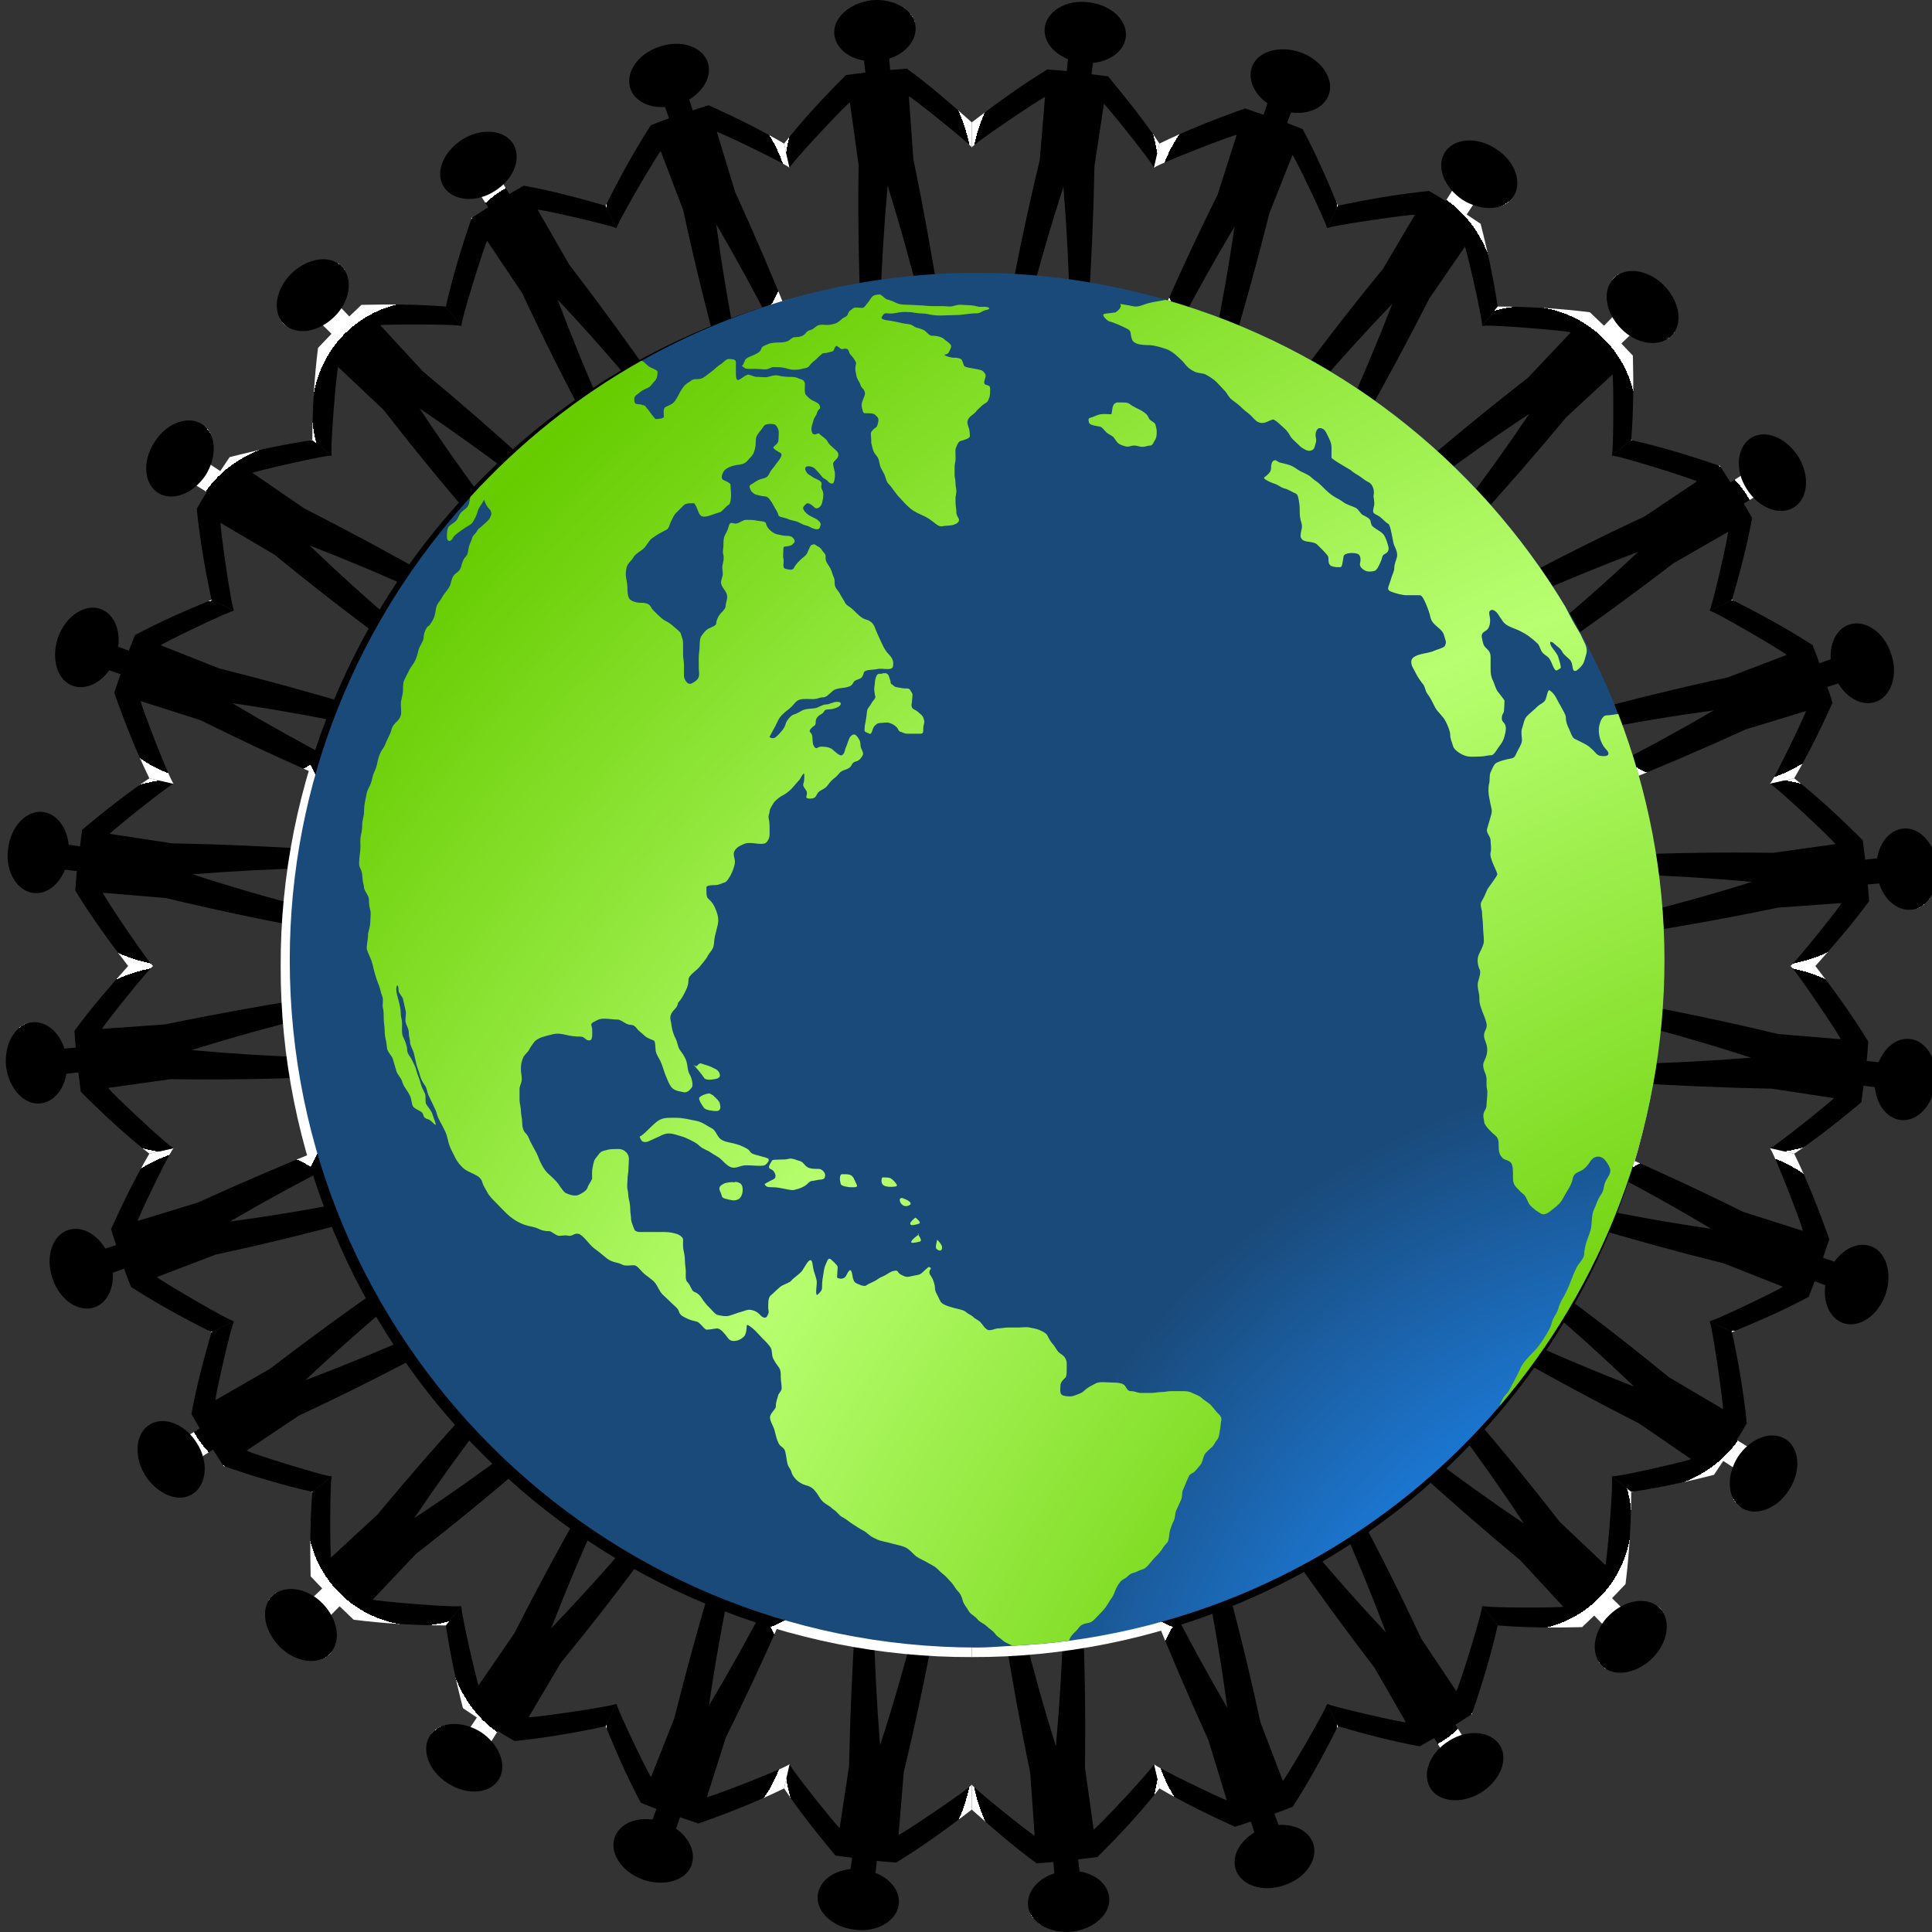 <?xml version="1.0"?><svg width="334.936" height="334.935" xmlns="http://www.w3.org/2000/svg" xmlns:xlink="http://www.w3.org/1999/xlink">
 <rect width="100%" height="100%" fill="#333333" stroke="none"/>
 <title>World Peace</title>
 <defs>
  <linearGradient id="svg_19">
   <stop offset="0" id="svg_45" stop-opacity="0.867" stop-color="#ffffff"/>
   <stop offset="1" id="svg_44" stop-opacity="0" stop-color="#ffffff"/>
  </linearGradient>
  <linearGradient id="svg_15">
   <stop offset="0" id="svg_43" stop-color="#007fff"/>
   <stop id="svg_42" offset="0.393" stop-color="#1c8eff"/>
   <stop offset="1" id="svg_41" stop-color="#1a4a7a"/>
  </linearGradient>
  <linearGradient id="svg_18">
   <stop offset="0" id="svg_40" stop-color="#b8ff71"/>
   <stop id="svg_39" offset="1" stop-color="#66cc00"/>
  </linearGradient>
  <radialGradient xlink:href="#svg_19" id="svg_5" gradientUnits="userSpaceOnUse" gradientTransform="matrix(0.244, 0.878, -1.134, 0.315, 586.412, -25.658)" cx="298.669" cy="309.108" fx="298.669" fy="309.108" r="130.082"/>
  <radialGradient xlink:href="#svg_18" id="svg_7" gradientUnits="userSpaceOnUse" gradientTransform="matrix(0.923, 0.55, -0.613, 1.061, 218.044, -49.88)" spreadMethod="reflect" cx="317.862" cy="249.472" fx="317.862" fy="249.472" r="141.812"/>
  <radialGradient xlink:href="#svg_15" id="svg_9" gradientUnits="userSpaceOnUse" gradientTransform="matrix(1.131, 0, 0, 1.131, -22.101, -17.655)" cx="298.103" cy="315.41" fx="298.103" fy="315.41" r="149.302"/>
  <symbol id="svg_55" xmlns:xlink="http://www.w3.org/1999/xlink">
   <g id="svg_10"/>
   <g id="svg_2">
    <g id="svg_3">
     <path id="svg_8" d="m149.329,-0c-26.481,0 -51.311,6.966 -72.882,19.078c-0.014,0.008 -0.041,-0.008 -0.054,0c-13.958,7.843 -26.446,17.93 -37.17,29.67c-24.263,26.559 -39.223,61.789 -39.223,100.575c0,82.436 66.919,149.323 149.329,149.323c2.594,0 5.111,-0.247 7.672,-0.378c4.121,-0.211 8.184,-0.542 12.21,-1.081c37.336,-4.996 70.315,-23.697 93.628,-51.017c22.259,-26.086 35.766,-59.887 35.766,-96.846c0,-18.861 -3.607,-36.83 -9.995,-53.449c-3.133,-8.151 -7.005,-15.955 -11.454,-23.347c-19.28,-32.034 -50.148,-56.199 -86.875,-66.69c-13.038,-3.724 -26.724,-5.837 -40.952,-5.837z" stroke-miterlimit="4" stroke-width="0.278" fill-rule="nonzero" fill="url(#svg_9)"/>
     <path id="svg_6" d="m128.184,4.702c-0.537,0 -1.388,0.098 -1.752,0.584c-0.352,0.469 -0.69,1.079 -1.071,1.46c-0.228,0.228 -0.467,0.876 -1.071,0.876c-0.348,0 -1.502,-0.188 -1.752,0c-0.464,0.348 -1.119,0.679 -1.266,1.266c-0.188,0.754 -0.827,0.632 -1.363,1.168c-0.303,0.303 -1.011,0.861 -1.46,0.974c-0.588,0.147 -1.104,0.292 -1.752,0.292c-0.494,0 -1.179,-0.119 -1.655,0c-0.777,0.194 -1.184,0.905 -1.85,1.071c-0.605,0.151 -0.879,0.393 -1.168,0.779c-0.374,0.498 -1.242,0.779 -1.85,0.779c-0.933,0 -0.973,0.17 -1.655,0.682c-0.484,0.363 -1.331,0.487 -1.947,0.487c-0.828,0 -2,0.027 -2.726,0.389c-0.494,0.247 -1.149,0.341 -1.363,0.876c-0.342,0.855 -0.629,0.947 -1.46,1.363c-0.484,0.242 -1.55,0.577 -1.947,0.973c-0.302,0.303 -0.47,1.38 -0.876,1.461c0.029,0.017 0.638,0.549 0.779,0.584c0.599,0.15 1.377,0.097 2.044,0.097c0.806,0 1.51,0.097 2.336,0.097c0.711,0 1.134,-0.487 1.752,-0.487c0.829,0 1.654,-0 2.434,0.195c0.65,0.163 1.263,0.389 1.947,0.389c0.724,0 1.132,-0.04 1.752,-0.195c0.787,-0.197 1.261,-0.157 1.655,-0.681c0.346,-0.462 0.638,-0.746 1.071,-1.071c0.346,-0.259 1.655,-1.655 1.947,-1.655c0.726,0 1.256,-0.216 1.947,-0.389c0.475,-0.119 0.494,-1.264 0.974,-1.168c0.282,0.056 0.861,0.759 1.168,0.682c0.268,-0.067 0.599,-0.14 0.876,-0.097c0.277,0.042 0.502,0.254 0.584,0.584c0.162,0.649 0.349,0.628 0.681,1.071c0.163,0.217 0.971,1.178 0.876,1.558c-0.116,0.463 -0.226,1.239 -0.097,1.752c0.129,0.516 0.153,1.086 0.389,1.558c0.158,0.316 0.603,1.05 0.682,1.363c0.152,0.611 0.492,0.594 0.779,1.168c0.342,0.684 0.172,0.982 -0.097,1.655c-0.23,0.576 -0.566,1.242 -0.39,1.947c0.036,0.145 0.061,0.341 0.098,0.487c0.109,0.436 0.171,0.672 0.292,0.779c0.121,0.107 0.29,0.098 0.779,0.098c0.574,0 1.366,0.003 1.655,0.292c0.39,0.391 0.779,0.61 0.779,1.168c0,0.402 -0.222,1.474 -0.584,1.655c-0.262,0.131 -1.071,0.834 -1.071,1.266c0,0.542 0.097,1.154 0.097,1.655c0,0.109 -0.027,0.284 0,0.39c0.162,0.646 0.299,1.474 0.584,2.045c0.224,0.449 0.728,0.845 0.974,1.461c0.217,0.543 0.239,1.354 0.487,1.85c0.274,0.548 0.548,0.999 0.779,1.46c0.273,0.546 0.437,1.606 0.876,2.045c0.517,0.517 0.724,0.868 1.168,1.46c0.381,0.509 0.866,1.158 1.265,1.558c0.355,0.355 0.717,0.814 1.168,1.266c0.93,0.93 1.491,1.476 2.628,2.045c0.582,0.291 1.259,0.581 1.85,0.876c0.668,0.334 1.232,0.778 1.752,1.168c0.592,0.444 1.207,1.086 2.044,0.876c0.726,-0.182 1.843,-0.045 2.531,-0.39c0.226,-0.113 0.475,-0.187 0.681,-0.389c0.206,-0.203 0.381,-0.503 0.195,-0.877c-0.152,-0.303 -0.487,-0.796 -0.487,-1.266c0,-0.798 -0.195,-1.516 -0.195,-2.337c0,-0.582 -0.035,-1.029 0.097,-1.558c0.104,-0.418 0.134,-1.021 0,-1.558c-0.165,-0.66 -0.031,-1.293 -0.195,-1.947c-0.136,-0.544 -0.097,-1.244 -0.097,-1.85c0,-0.567 -0.032,-1.039 0.097,-1.558c0.152,-0.61 0.097,-1.246 0.097,-1.85c0,-0.518 -0.087,-1.093 0.097,-1.461c0.188,-0.376 0.434,-1.281 0.974,-1.461c0.455,-0.152 2.044,-0.496 2.044,-1.071c0,-0.641 -0.061,-1.12 -0.195,-1.655c-0.154,-0.615 -0.557,-1.222 -0.195,-1.947c0.417,-0.834 1.233,-1.061 1.752,-1.753c0.295,-0.394 0.807,-0.807 1.265,-1.266c0.344,-0.344 1.101,-0.644 1.266,-0.974c0.214,-0.427 0.487,-1.063 0.487,-1.558c0,-0.349 0.151,-1.579 -0.195,-1.753c-0.504,-0.252 -1.071,-0.163 -1.071,-0.779c0,-0.409 0.441,-1.356 0.292,-1.655c-0.236,-0.473 -0.499,-0.879 -1.266,-1.071c-0.604,-0.151 -1.434,-0.267 -2.044,-0.389c-0.37,-0.074 -1.211,-0.183 -1.363,-0.487c-0.173,-0.347 -0.343,-1.291 -0.681,-1.461c-0.552,-0.276 -1.176,-0.292 -1.85,-0.292c-0.17,0 -2.271,-0.503 -1.557,-0.681c0.709,-0.177 0.688,-0.306 0.973,-0.876c0.162,-0.324 0.487,-0.876 0.195,-1.266c-0.407,-0.543 -0.962,-0.767 -1.363,-1.168c-0.532,-0.533 -1.766,-0.779 -2.531,-0.779c-0.109,0 -0.186,0.026 -0.292,0c-0.431,-0.108 -0.833,-0.541 -1.168,-0.876c-0.496,-0.497 -1.395,-0.714 -2.044,-0.876c-0.491,-0.123 -0.792,-0.539 -1.363,-0.682c-0.563,-0.141 -1.167,-0.145 -1.752,-0.292c-0.765,-0.191 -1.581,-0.336 -2.337,-0.487c-0.28,-0.056 -2.261,-0.203 -2.142,-0.681c0.073,-0.293 0.449,-0.974 0.876,-0.974c0.586,0 1.278,0.115 1.85,0c0.746,-0.149 1.512,-0.292 2.337,-0.292c0.752,0 1.508,0.049 2.239,0.195c0.913,0.183 1.924,0.067 2.823,0.292c0.706,0.177 1.794,0.292 2.531,0.292c1.038,0 2.247,-0.097 3.31,-0.097c1.624,0 3.074,-0.389 4.673,-0.389c0.925,0 1.242,-0.564 1.947,-0.682c0.358,-0.06 0.662,-0.163 0.779,-0.292c0.117,-0.129 0.015,-0.264 -0.487,-0.389c-0.611,-0.153 -1.315,0.061 -1.947,-0.097c-0.475,-0.119 -1.23,-0.292 -1.752,-0.292c-0.751,0 -1.394,-0.097 -2.142,-0.097c-0.535,0 -1.017,0.157 -1.557,0.292c-0.712,0.178 -1.395,0 -2.142,0c-0.764,0 -1.572,0 -2.337,0c-1.046,0 -2.145,-0.195 -3.115,-0.195c-0.633,0 -1.251,-0.097 -1.752,-0.097c-0.995,0 -2.147,-0.003 -2.921,-0.389c-0.721,-0.361 -1.244,-0.579 -2.044,-0.779c-0.37,-0.093 -1.228,-1.071 -1.558,-1.071zm62.11,1.168c-1.22,0.254 -2.48,0.401 -3.602,0.682c-1.419,0.355 -2.294,1.008 -3.602,0.681c-0.91,-0.227 -1.774,-0.296 -2.726,-0.487c0.309,0.309 0.16,0.712 -0.097,1.071c-0.258,0.359 -0.68,0.632 -0.876,0.779c-0.029,0.022 -2.245,0.269 -2.336,0.292c-0.528,0.132 -0.322,0.487 0,0.876c0.322,0.39 0.816,0.739 0.974,0.779c1.204,0.301 2.723,1.021 3.797,1.558c0.461,0.231 0.678,0.413 0.779,0.682c0.101,0.268 0.089,0.647 0.195,1.071c0.209,0.838 0.332,1.091 1.071,1.46c0.646,0.323 2.097,0.39 2.823,0.39c1.177,0 2.917,0.583 3.797,0.876c0.741,0.247 1.843,1.064 2.336,1.558c0.513,0.513 1.002,0.817 1.558,1.558c0.643,0.858 1.295,1.329 2.142,1.752c0.732,0.366 1.877,0.354 2.336,0.584c0.836,0.418 1.852,1.074 2.434,1.655c0.686,0.686 1.231,1.329 1.752,1.85c0.676,0.677 0.839,1.432 1.655,2.045c0.835,0.627 1.506,1.117 2.142,1.753c0.737,0.737 1.396,1.104 2.044,1.752c0.51,0.51 1.015,1.252 1.85,1.461c1.135,0.284 1.857,-0.44 2.823,-0.682c0.473,-0.119 2.186,1.664 2.434,1.85c0.574,0.43 1.129,1.284 1.363,1.752c0.267,0.533 1.17,1.267 1.558,1.655c0.75,0.75 0.928,0.902 1.85,1.363c0.378,0.189 0.808,0.22 1.168,0.097c0.36,-0.122 0.608,-0.388 0.682,-0.682c0.203,-0.814 0.516,-1.248 0.292,-2.142c-0.132,-0.527 -0.05,-1.127 0.195,-1.558c0.245,-0.431 0.643,-0.652 1.363,-0.292c0.514,0.257 0.841,1.099 1.071,1.558c0.323,0.648 0.779,1.504 0.779,2.434c0,0.826 0,1.364 0,2.24c0,0.355 4.095,2.635 4.186,2.726c0.525,0.525 1.232,0.854 1.85,1.266c0.679,0.453 1.119,0.9 2.044,1.363c0.525,0.263 0.808,0.75 0.974,1.266c0.166,0.516 0.205,1.031 0.097,1.46c-0.12,0.481 0.287,1.58 0.097,2.337c-0.147,0.587 -0.255,1.052 -0.195,1.363c0.06,0.311 0.311,0.448 0.973,0.779c0.96,0.48 1.324,1.242 2.336,1.85c0.53,0.318 0.945,4.033 1.266,4.674c0.369,0.738 0.783,1.735 0.584,2.531c-0.216,0.864 -0.584,1.505 -0.584,2.434c0,0.662 -0.519,1.59 -0.682,2.239c-0.155,0.62 -0.449,1.274 -0.584,1.753c-0.135,0.478 -0.11,0.793 0.584,1.071c0.902,0.361 2.386,0.779 3.31,0.779c0.978,0 1.943,0 2.921,0c0.464,0 0.933,0.932 1.363,1.947c0.43,1.015 0.791,2.107 0.876,2.532c0.18,0.901 0.416,1.292 0.973,1.85c0.731,0.732 1.8,1.361 2.044,2.337c0.278,1.114 0.663,1.4 0.195,2.337c-0.228,0.456 -1.828,0.817 -2.336,1.071c-0.73,0.365 -1.958,0.499 -3.018,0.779c-0.53,0.14 -1.011,0.345 -1.363,0.584c-0.352,0.239 -0.584,0.555 -0.584,0.974c0,0.953 0.384,1.352 0.779,2.142c0.43,0.86 0.827,1.525 1.363,2.239c0.087,0.116 0.189,0.287 0.292,0.389c0.594,0.594 0.531,1.52 1.071,2.239c0.744,0.993 1.111,1.834 1.655,2.921c0.523,1.047 1.705,1.852 2.336,3.115c0.353,0.706 0.974,2.051 0.974,3.018c0,0.763 0.403,1.514 0.584,2.239c0.138,0.553 0.7,1.091 1.266,1.461c0.566,0.37 1.139,0.65 1.655,0.779c0.911,0.228 1.968,0.097 2.921,0.097c1.009,0 1.627,-0.292 2.531,-0.292c0.521,0 1.26,-1.356 1.558,-1.753c0.65,-0.867 1.029,-1.39 1.266,-2.337c0.128,-0.51 0.26,-1.019 0.292,-1.558c0.031,-0.538 -0.071,-1.044 -0.487,-1.46c-0.354,-0.355 -0.415,-0.704 -0.389,-1.071c0.025,-0.367 0.135,-0.732 0.389,-1.071c0.136,-0.182 0.195,-2.515 0.195,-2.629c0,-0.094 -1.236,-1.649 -1.46,-1.947c-0.547,-0.729 -0.685,-1.662 -1.071,-2.434c-0.416,-0.832 -0.487,-1.563 -0.487,-2.629c0,-0.823 0,-1.611 0,-2.434c0,-1.114 -0.509,-1.483 -1.071,-2.045c-0.591,-0.591 -0.567,-1.1 -0.779,-1.947c-0.145,-0.581 -0.078,-0.922 0.097,-1.168c0.176,-0.246 0.514,-0.41 0.876,-0.682c0.599,-0.449 0.779,-1.397 0.779,-2.142c-0,-0.537 -0.169,-1.081 -0.195,-1.461c-0.026,-0.379 0.058,-0.672 0.487,-0.779c0.394,-0.099 0.841,0.226 1.168,0.584c0.327,0.358 0.548,0.795 0.681,0.974c0.507,0.676 0.611,1.067 1.266,1.558c0.879,0.66 2.163,0.984 2.921,1.363c0.801,0.401 1.534,0.81 2.142,1.266c0.753,0.565 1.381,1.09 1.85,1.558c0.447,0.447 0.577,1.322 0.974,1.85c0.415,0.554 0.881,0.686 1.363,1.168c0.52,0.52 0.815,1.534 1.071,2.045c0.283,0.566 0.48,0.786 0.681,0.779c0.201,-0.007 0.451,-0.274 0.876,-0.487c0.269,-0.135 -0.418,-2.161 -0.487,-2.434c-0.19,-0.761 -1.263,-1.845 -1.558,-2.434c-0.314,-0.629 -0.213,-0.898 0,-0.876c0.213,0.021 0.559,0.268 0.779,0.487c0.644,0.644 1.259,0.862 1.752,1.85c0.214,0.428 1.027,1.027 1.46,1.461c0.634,0.635 0.546,1.213 0.779,2.142c0.082,0.329 0.287,0.407 0.487,0.389c0.199,-0.018 0.447,-0.182 0.682,-0.389c0.469,-0.416 0.952,-1.029 1.071,-1.266c0.291,-0.582 0.378,-1.232 0.584,-1.85c0.268,-0.805 0.137,-1.499 -0.097,-2.142c-0.235,-0.643 -0.627,-1.227 -0.876,-1.85c-0.223,-0.557 -0.567,-1.043 -0.876,-1.558c-0.936,-1.56 -1.711,-3.033 -2.531,-4.673c-0.04,-0.08 -0.058,-0.114 -0.097,-0.195c-19.28,-32.034 -50.11,-56.204 -86.837,-66.695zm-95.015,12.852c-0.49,0 -1.272,0.928 -1.557,1.071c-0.627,0.313 -1.281,1.034 -1.85,1.46c-0.591,0.444 -1.091,0.843 -1.655,1.266c-0.643,0.483 -1.07,0.584 -2.044,0.584c-0.925,0 -0.945,0.424 -1.655,0.779c-0.83,0.415 -1.598,1.735 -1.947,2.434c-0.329,0.659 -0.802,1.483 -1.168,1.85c-0.446,0.446 -1.24,0.717 -1.752,0.974c-0.611,0.305 -0.389,1.512 -0.389,2.142c0,0.421 -1.641,0.487 -1.752,0.487c-0.223,0 -1.517,-1.907 -1.655,-2.045c-0.689,-0.689 -0.33,-0.813 -1.363,-1.071c-0.559,-0.14 -1.014,-0.092 -1.266,-0.195c-0.252,-0.103 -0.389,-0.378 -0.389,-1.071c0,-0.751 0.899,-1.094 1.266,-1.461c0.446,-0.445 1.322,-0.759 1.752,-0.974c0.626,-0.313 0.89,-0.89 1.363,-1.363c0.587,-0.587 0.681,-1.262 0.681,-2.142c0,-0.274 -1.385,-0.839 -1.655,-0.974c-0.618,-0.309 -1.011,-0.992 -1.752,-1.363c-0.013,0.008 -0.084,-0.007 -0.097,0c-13.958,7.843 -26.464,17.859 -37.188,29.599c-0.12,0.601 -0.176,1.325 -0.389,1.752c-0.409,0.818 -0.982,0.982 -1.558,1.558c-0.431,0.431 -0.66,1.236 -0.973,1.655c-0.452,0.603 -1.137,0.845 -1.655,1.363c-0.502,0.502 -0.487,1.643 -0.487,2.337c0,0.657 0.29,0.898 0.584,0.876c0.294,-0.022 0.549,-0.319 0.779,-0.779c0.284,-0.569 1.709,-1.452 2.239,-1.85c0.728,-0.546 1.764,-0.9 2.142,-1.655c0.341,-0.682 0.666,-1.107 0.876,-1.947c0.279,-1.116 0.896,-1.597 1.46,-2.726c0.202,0.63 0.531,1.408 1.168,2.045c0.291,0.292 0.427,0.714 0.389,1.071c-0.038,0.357 -0.25,0.695 -0.389,0.973c-0.219,0.439 -1.101,1.101 -1.558,1.558c-0.554,0.554 -0.858,0.548 -1.168,1.169c-0.335,0.67 -0.891,0.837 -1.071,1.558c-0.168,0.673 -0.513,1.177 -0.681,1.85c-0.24,0.961 -0.081,1.541 -0.779,2.24c-0.473,0.473 -0.741,1.407 -0.876,1.947c-0.239,0.958 -0.669,1.208 -1.265,1.655c-0.65,0.488 -0.885,1.494 -1.071,2.24c-0.244,0.976 -1.405,2.031 -1.85,2.921c-0.382,0.765 -0.682,0.878 -1.071,1.655c-0.27,0.54 -0.309,1.43 -0.487,2.142c-0.197,0.79 -0.642,1.538 -1.168,2.239c-0.087,0.117 -0.286,0.189 -0.389,0.292c-0.52,0.52 -0.876,1.72 -0.876,2.434c0,0.665 -0.897,1.835 -1.071,2.531c-0.237,0.948 -0.423,1.722 -0.779,2.434c-0.439,0.879 -0.855,1.224 -1.266,2.045c-0.451,0.903 -0.714,1.429 -1.071,2.142c-0.286,0.573 -0.292,1.396 -0.292,2.142c0,0.656 -0.229,1.693 -0.389,2.337c-0.178,0.713 0,1.698 0,2.434c0,0.954 -0.341,1.51 -0.876,2.045c-0.627,0.627 -1.028,0.997 -1.266,1.947c-0.15,0.602 -0.553,1.398 -0.876,2.044c-0.428,0.856 -0.48,1.354 -1.071,2.142c-0.446,0.594 -0.769,1.519 -0.973,2.337c-0.217,0.869 -0.288,1.549 -0.681,2.337c-0.396,0.793 -0.482,1.343 -0.681,2.142c-0.193,0.775 -0.519,1.33 -0.779,1.85c-0.375,0.751 -0.389,1.557 -0.584,2.337c-0.213,0.851 -0.292,1.872 -0.292,2.726c0,0.748 -0.389,1.663 -0.389,2.532c0,0.898 -0.094,1.641 -0.292,2.434c-0.191,0.765 -0.097,1.582 -0.097,2.434c0,1.212 -0.292,2.37 -0.292,3.603c0,0.947 0.374,1.107 0.584,1.947c0.185,0.74 0.111,1.612 0.292,2.337c0.088,0.354 0.195,0.642 0.195,1.071c0.294,1.177 1.071,1.525 1.071,2.726c0,0.944 0.099,1.37 0.292,2.142c0.188,0.753 0,1.751 0,2.531c0,0.779 -0.301,1.79 -0.487,2.532c-0.025,0.1 0,0.189 0,0.292c0,0.931 -0.292,1.917 -0.292,2.921c0,0.286 0.576,1.639 0.779,2.045c0.376,0.752 0.58,1.833 0.779,2.629c0.294,1.177 0.625,2.196 1.071,3.31c0.355,0.887 0.397,1.576 0.779,2.531c0.25,0.625 -0.038,1.794 0.097,2.337c0.19,0.758 0.195,1.647 0.195,2.434c0,0.887 0.195,1.59 0.195,2.434c-0,0.843 0.105,1.588 0.292,2.337c0.224,0.896 0.097,1.558 0.389,2.142c0.494,0.988 0.958,1.202 1.168,2.045c0.211,0.843 0.502,1.617 0.682,2.337c0.21,0.843 1.068,1.546 1.265,2.337c0.272,1.087 1.256,2.055 1.752,3.213c0.307,0.717 0.311,1.596 0.584,2.142c0.259,0.517 1.454,0.969 1.85,1.266c0.369,0.277 0.368,0.589 0.487,0.876c0.119,0.288 0.317,0.542 0.876,0.682c0.669,0.167 1.11,0.832 1.558,1.168c0.589,0.442 -0.308,-1.427 -0.487,-2.142c-0.202,-0.809 -1.014,-1.657 -1.363,-2.239c-0.327,-0.545 -0.045,-1.843 -0.292,-2.337c-0.402,-0.804 -0.762,-1.491 -0.974,-2.337c-0.225,-0.9 -0.652,-1.733 -0.876,-2.629c-0.228,-0.914 -0.575,-1.539 -0.973,-2.337c-0.477,-0.954 -1.071,-1.304 -1.071,-2.434c0,-0.726 -0.557,-1.99 -0.876,-2.629c-0.336,-0.673 -0.195,-2.027 -0.195,-2.824c0,-0.782 -0.292,-1.422 -0.292,-2.239c0,-0.966 -0.264,-1.932 -0.487,-2.824c-0.205,-0.82 -0.487,-1.554 -0.487,-2.434c0,-0.651 0.17,-0.871 0.292,-0.779c0.122,0.092 0.195,0.518 0.195,1.071c0,0.606 0.822,1.241 0.974,1.85c0.215,0.859 0.365,1.751 0.584,2.629c0.173,0.691 -0.188,1.681 0,2.434c0.215,0.862 0.682,1.362 0.682,2.337c0,0.814 0.292,1.405 0.292,2.142c0,0.533 0.646,1.611 0.779,2.142c0.209,0.836 0.378,1.705 0.584,2.531c0.175,0.699 0.573,1.612 0.779,2.434c0.167,0.668 0.584,1.493 1.071,2.142c0.424,0.565 0.504,1.593 0.779,2.142c0.436,0.872 0.645,1.388 1.071,2.239c0.345,0.691 0.599,1.229 0.779,1.947c0.203,0.813 0.909,1.916 1.266,2.629c0.339,0.678 0.72,1.421 0.876,2.045c0.23,0.921 0.454,1.979 0.876,2.824c0.342,0.684 0.677,1.353 0.973,1.947c0.425,0.85 0.981,1.468 1.558,2.045c0.704,0.704 1.681,1.044 2.531,1.46c0.85,0.417 1.534,0.88 1.752,1.753c0.189,0.754 0.803,1.606 1.071,2.142c0.397,0.793 1.141,1.531 1.752,2.142c1.616,1.617 2.98,3.34 5.062,4.381c0.705,0.353 1.174,0.561 2.044,0.779c0.878,0.22 1.592,0.309 2.336,0.681c0.751,0.376 1.449,0.487 2.336,0.487c0.353,0 1.245,0.822 1.85,0.974c0.539,0.135 1.413,-0.183 2.142,0c1.002,0.251 1.32,-0.644 2.336,-0.389c0.942,0.235 2.384,2.397 3.212,3.018c0.733,0.55 1.497,1.13 2.337,1.85c0.768,0.658 1.301,1.031 2.239,1.266c0.747,0.187 1.164,0.29 1.752,0.584c0.63,0.315 1.689,0.097 2.434,0.097c0.714,0 1.43,1.041 1.85,1.461c0.998,0.998 2.172,1.566 2.823,2.434c0.572,0.763 0.9,1.776 1.558,2.434c0.592,0.592 1.423,1.326 2.142,2.045c0.595,0.595 1.273,1.005 1.46,1.752c0.2,0.8 1.16,1.164 1.752,1.461c0.653,0.326 1.533,0.529 2.142,0.681c0.543,0.136 1.421,1.334 1.85,1.655c0.327,0.245 2.005,-0.195 2.531,-0.195c0.686,0 1.528,0.999 1.947,1.558c0.478,0.637 0.775,1.168 1.655,1.168c0.906,0 1.664,-0.399 2.239,-0.974c0.456,-0.456 0.584,-1.693 0.584,-2.337c0,-0.599 1.546,0.767 1.85,1.071c0.475,0.475 1.098,1.195 1.46,1.558c0.685,0.685 1.617,1.58 1.947,2.239c0.331,0.662 0.139,1.544 0.487,2.239c0.389,0.777 0.705,1.232 1.168,1.85c0.493,0.658 0.487,1.189 0.487,2.239c0,0.845 0.195,1.513 0.195,2.337c0,0.721 -0.615,1.002 -0.779,1.655c-0.195,0.782 -0.487,1.327 -0.487,2.337c0,0.7 -1.266,1.403 -1.266,2.434c0,0.779 0.781,1.956 0.973,2.726c0.221,0.884 0.467,2.006 0.876,2.824c0.471,0.943 1.202,0.817 1.46,1.85c0.222,0.887 0.278,1.795 0.487,2.629c0.196,0.786 0.689,1.1 0.876,1.85c0.163,0.653 0.665,1.249 1.071,1.655c0.502,0.502 1.357,0.997 2.044,1.168c1.245,0.311 1.705,0.813 2.337,1.655c0.554,0.739 0.834,1.526 1.655,2.142c0.816,0.612 1.177,0.69 1.752,1.266c0.131,0.131 0.235,0.189 0.39,0.292c0.777,0.518 0.991,1.177 1.947,1.655c0.776,0.388 1.44,1.039 2.142,1.46c0.889,0.534 1.353,0.92 2.239,1.363c0.762,0.381 1.348,1.112 2.044,1.461c0.758,0.379 1.319,0.692 2.239,0.876c0.745,0.149 1.701,0.425 2.337,0.584c0.965,0.241 1.891,0.41 2.628,0.779c0.692,0.346 1.45,1.158 1.85,1.558c0.575,0.575 1.539,1.013 2.239,1.363c0.529,0.265 1.258,0.727 1.752,0.974c0.984,0.492 1.371,1.199 2.239,1.85c0.668,0.502 1.125,1.125 1.655,1.655c0.646,0.646 1.036,1.523 1.558,2.044c0.622,0.623 0.883,1.292 1.071,2.045c0.236,0.944 0.887,1.482 1.266,2.24c0.373,0.746 1.447,1.183 1.947,1.85c0.485,0.646 1.431,0.945 1.947,1.46c0.677,0.677 1.271,0.883 1.85,1.655c0.563,0.751 1.166,0.971 1.558,1.363c0.553,0.553 1.354,0.823 1.85,1.071c0.149,0.074 0.241,0.138 0.39,0.195c4.121,-0.211 8.142,-0.532 12.169,-1.071c0.032,-0.078 0.172,-0.103 0.195,-0.195c0.256,-1.027 1.509,-1.826 2.044,-2.629c0.554,-0.831 1.432,-0.929 2.142,-1.071c0.845,-0.169 1.219,-0.732 1.85,-1.363c0.644,-0.644 1.259,-1.257 1.85,-2.045c0.582,-0.777 0.791,-1.315 1.266,-1.947c0.561,-0.748 0.679,-1.456 1.071,-2.24c0.448,-0.897 0.922,-1.581 1.655,-1.947c0.852,-0.426 1.098,-1.078 1.85,-1.266c1.006,-0.252 1.441,-0.653 2.336,-0.876c0.725,-0.181 1.918,-1.918 2.337,-2.337c0.615,-0.615 1.033,-1.02 1.655,-1.85c0.23,-0.306 0.415,-0.707 0.682,-0.974c0.206,-0.257 0.378,-0.424 0.584,-0.682c0.345,-0.432 0.361,-1.834 0.487,-2.337c0.179,-0.716 0.543,-1.67 0.876,-2.337c0.342,-0.685 0.23,-1.628 0.584,-2.337c0.394,-0.788 0.642,-1.479 0.974,-2.142c0.37,-0.741 0.121,-1.605 0.487,-2.337c0.376,-0.752 0.601,-1.493 0.876,-2.045c0.395,-0.79 0.252,-1.05 1.265,-1.558c0.542,-0.271 1.099,-1.196 1.558,-1.655c0.428,-0.429 0.667,-1.724 0.876,-2.142c0.365,-0.73 1.281,-1.378 1.752,-1.85c0.373,-0.373 0.725,-1.212 1.071,-1.558c0.414,-0.414 0.479,-1.623 0.584,-2.045c0.168,-0.672 0.121,-1.459 0.292,-2.142c0.188,-0.753 -0.547,-1.326 -0.876,-1.655c-0.625,-0.625 -1.043,-1.439 -1.85,-2.045c-0.694,-0.52 -1.177,-0.788 -1.558,-1.168c-0.5,-0.501 -1.389,-0.743 -2.045,-1.071c-0.56,-0.28 -1.07,-0.389 -1.947,-0.389c-0.823,0 -1.708,0 -2.531,0c-0.888,0 -1.356,0.195 -2.142,0.195c-0.839,0 -1.401,0.195 -2.239,0.195c-0.772,0 -1.565,0 -2.336,0c-0.699,0 -1.226,-0.389 -2.045,-0.389c-0.839,0 -0.914,-0.57 -1.363,-1.168c-0.402,-0.536 -1.467,-0.682 -2.142,-0.682c-0.915,0 -1.762,-0.097 -2.823,-0.097c-1.226,0 -1.429,0.325 -2.337,0.779c-0.642,0.321 -1.256,0.769 -1.655,1.168c-0.465,0.465 -1.492,0.753 -2.044,0.974c-0.726,0.29 -1.653,0.171 -2.336,0c-0.466,-0.116 -0.609,-0.424 -0.681,-0.779c-0.073,-0.355 0,-0.801 0,-1.266c0,-0.902 0.53,-1.309 1.071,-1.85c0.352,-0.352 0.292,-1.595 0.292,-2.142c0,-1.088 0.118,-1.224 -0.292,-2.045c-0.352,-0.704 -1.067,-0.97 -1.46,-1.363c-0.466,-0.466 -0.817,-1.304 -1.266,-1.753c-0.429,-0.429 -0.875,-1.264 -1.168,-1.85c-0.29,-0.581 -1.117,-0.899 -1.655,-1.169c-0.67,-0.335 -1.689,-0.446 -2.239,-0.584c-0.673,-0.168 -1.639,0 -2.337,0c-0.772,0 -1.467,0 -2.239,0c-0.825,0 -1.463,0.195 -2.239,0.195c-0.581,0 -1.142,0.389 -1.947,0.389c-0.634,0 -1.222,-0.882 -1.655,-1.46c-0.568,-0.757 -1.264,-0.875 -1.752,-1.363c-0.521,-0.521 -1.15,-0.663 -1.558,-1.071c-0.483,-0.483 -1.807,-0.72 -2.434,-0.876c-0.921,-0.23 -1.692,-0.457 -2.336,-0.779c-0.888,-0.444 -0.922,-0.871 -1.363,-1.753c-0.375,-0.751 -0.682,-1.165 -0.682,-1.947c0,-0.62 -0.378,-1.633 -0.584,-2.045c-0.149,-0.297 -0.393,-0.622 -0.487,-0.779c-0.301,-0.603 -0.041,-0.936 0.097,-1.168c0.139,-0.232 0.188,-0.342 -0.389,-0.487c-0.07,-0.017 -1.42,1.26 -1.558,1.363c-0.615,0.461 -1.078,0.367 -1.947,0.584c-1.282,0.321 -1.418,0.265 -2.531,-0.292c-0.463,-0.231 -0.54,-0.507 -0.682,-0.681c-0.142,-0.175 -0.275,-0.272 -0.973,-0.097c-0.711,0.178 -1.24,0.668 -1.85,0.974c-0.689,0.344 -1.045,0.419 -1.655,0.876c-0.63,0.473 -1.754,0.829 -2.336,1.266c-0.537,0.403 -1.962,-0.348 -2.239,-0.487c-0.73,-0.366 -0.75,-1.638 -0.876,-2.142c-0.17,-0.682 -0.365,-0.765 -0.584,-0.584c-0.219,0.18 -0.486,0.679 -0.681,1.071c-0.252,0.504 -0.617,0.645 -0.973,0.681c-0.356,0.036 -0.65,-0.033 -0.974,-0.195c-0.091,-0.046 0.097,-2.046 0.097,-2.337c0,-0.38 -1.227,-1.421 -1.363,-1.558c-0.369,-0.369 -0.602,-0.28 -0.779,0c-0.177,0.28 -0.321,0.74 -0.487,1.071c-0.379,0.759 -0.396,1.686 -0.584,2.629c-0.159,0.797 -0.195,1.63 -0.195,2.434c0,0.557 -0.483,0.969 -0.876,1.363c-0.366,0.366 -0.425,-0.142 -0.389,-0.876c0.036,-0.735 0.199,-1.635 0.097,-2.142c-0.164,-0.82 -0.48,-1.532 -0.682,-2.337c-0.167,-0.669 -0.134,-1.339 -0.389,-1.85c-0.244,-0.487 -0.672,-0.082 -1.071,0.487c-0.399,0.568 -0.813,1.344 -0.973,1.558c-0.622,0.829 -1.96,1.608 -2.434,2.239c-0.224,0.299 -1.494,0.796 -1.85,0.974c-0.818,0.409 -1.848,1.629 -2.531,2.142c-0.65,0.488 -0.584,1.872 -0.584,2.629c-0,0.955 0.32,0.82 -0.195,1.85c-0.243,0.485 -0.634,0.462 -0.974,0.292c-0.339,-0.17 -0.552,-0.455 -0.681,-0.584c-0.541,-0.541 -0.962,-0.776 -1.752,-0.974c-0.863,-0.216 -1.533,0.213 -2.239,0.389c-0.954,0.239 -1.824,0.651 -2.726,0.876c-0.731,0.183 -1.789,-0.033 -2.434,-0.195c-0.546,-0.136 -1.066,-0.871 -1.558,-1.363c-0.621,-0.621 -0.835,-0.821 -1.46,-1.655c-0.474,-0.632 -0.627,-1.079 -1.266,-1.558c-0.784,-0.588 -0.958,-0.261 -1.363,-1.071c-0.348,-0.696 -0.583,-1.167 -0.974,-1.558c-0.394,-0.394 -0.292,-1.367 -0.292,-2.142c0,-0.759 -0.195,-1.715 -0.195,-2.532c0,-0.788 -0.156,-1.596 -0.292,-2.142c-0.171,-0.684 -0.097,-1.655 -0.097,-2.337c0,-0.573 -0.974,-1.144 -1.46,-1.266c-0.807,-0.202 -1.377,-0.389 -2.628,-0.389c-1.043,0 -1.883,0 -2.921,0c-0.772,0 -1.565,0 -2.336,0c-0.586,0 -0.734,-0.124 -1.071,-0.292c-0.133,0 -0.876,-2.054 -0.876,-2.337c0,-0.845 -0.195,-1.512 -0.195,-2.337c0,-0.808 -0.148,-1.567 -0.292,-2.142c-0.159,-0.635 -0.106,-1.399 -0.292,-2.142c-0.168,-0.673 0,-1.639 0,-2.337c0,-0.844 0.195,-1.247 0.195,-2.142c0,-0.599 0.097,-1.438 0.097,-2.142c0,-0.906 -0.511,-1.57 -1.266,-1.947c-0.659,-0.33 -1.453,-0.195 -2.239,-0.195c-0.804,0 -1.314,0.207 -2.044,0.389c-0.827,0.207 -1.233,1.136 -1.558,1.461c-0.552,0.551 -0.6,1.427 -0.779,2.142c-0.171,0.684 -0.097,1.655 -0.097,2.337c0,0.382 -0.855,1.472 -0.974,1.947c-0.216,0.863 -1.399,1.381 -1.947,1.655c-0.812,0.406 -2.211,-0.083 -2.823,-0.389c-0.501,-0.251 -1.394,-1.697 -1.655,-2.044c-0.421,-0.562 -0.884,-0.981 -1.266,-1.363c-0.52,-0.52 -0.988,-0.798 -1.557,-1.558c-0.443,-0.591 -0.764,-1.235 -0.974,-1.655c-0.369,-0.738 -0.472,-1.235 -0.876,-2.045c-0.367,-0.734 -0.849,-1.502 -1.266,-2.337c-0.46,-0.921 -0.477,-1.353 -1.071,-1.947c-0.615,-0.616 -0.779,-1.474 -0.779,-2.337c0,-0.864 -0.292,-1.772 -0.292,-2.629c0,-0.782 -0.292,-1.519 -0.292,-2.337c0,-0.782 0,-1.519 0,-2.337c0,-0.723 0.487,-1.318 0.487,-2.142c0,-0.898 -0.195,-1.296 -0.195,-2.142c0,-1.017 0.082,-1.519 0.487,-2.531c0.261,-0.652 1.011,-1.145 1.266,-1.655c0.306,-0.613 0.629,-1.066 1.071,-1.655c0.446,-0.595 1.131,-0.941 1.85,-1.168c0.718,-0.228 1.463,-0.415 2.142,-0.584c1.056,-0.264 1.944,-0.147 2.921,0.097c1.059,0.265 2.094,0.389 3.213,0.389c0.539,0 0.798,0.265 1.071,0.487c0.273,0.222 0.541,0.425 1.071,0.292c0.54,-0.135 0.389,-1.878 0.389,-2.337c0,-0.551 -0.215,-0.84 -0.195,-1.071c0.02,-0.231 0.266,-0.425 0.779,-0.682c0.898,-0.449 1.03,-0.584 2.142,-0.584c0.983,0 1.902,0.195 2.823,0.195c0.546,-0 1.34,0.621 1.85,0.876c0.496,0.248 0.806,0.251 1.168,0.292c0.362,0.041 0.693,0.178 1.071,0.681c0.518,0.69 1.258,1.161 1.752,1.655c0.54,0.54 1.571,0.834 2.044,1.071c0.347,0.174 0.291,1.942 0.389,2.337c0.188,0.752 0.634,1.365 0.973,2.045c0.474,0.949 0.696,1.984 1.071,2.921c0.268,0.67 0.519,1.331 0.779,1.85c0.41,0.82 0.646,1.199 1.363,1.558c0.591,0.295 1.201,0.325 1.85,0.487c0.769,0.192 1.392,-0.494 1.752,-0.974c0.277,-0.37 0.202,-0.926 0.097,-1.46c-0.105,-0.534 -0.304,-1.059 -0.487,-1.363c-0.576,-0.96 -0.403,-1.891 -0.779,-3.018c-0.296,-0.887 -0.91,-1.733 -1.363,-2.337c-0.452,-0.603 -0.536,-1.656 -0.876,-2.337c-0.364,-0.728 -0.593,-1.3 -0.779,-2.045c-0.183,-0.733 -0.231,-1.51 -0.389,-2.142c-0.244,-0.977 0.324,-1.784 0.973,-2.434c0.482,-0.482 0.546,-0.819 0.682,-1.363c0.778,-0.778 1.195,-1.708 1.655,-2.629c0.393,-0.786 0.584,-1.423 0.584,-2.337c0,-0.478 0.441,-0.979 0.973,-1.461c0.532,-0.482 1.157,-0.958 1.46,-1.363c0.565,-0.754 1.341,-1.514 1.752,-2.337c0.347,-0.694 1.034,-1.215 1.266,-2.142c0.159,-0.635 0.106,-1.399 0.292,-2.142c0.206,-0.826 0.385,-1.541 0.584,-2.337c0.199,-0.796 0.19,-1.481 0,-2.24c-0.185,-0.739 -0.493,-1.473 -0.779,-2.045c-0.386,-0.772 -0.921,-1.213 -1.363,-1.655c-0.349,-0.349 -0.292,-1.777 -0.292,-2.337c0,-0.496 1.489,-0.487 1.947,-0.487c0.711,0 1.553,-0.461 2.044,-0.584c0.455,-0.114 1.089,-1.204 1.363,-1.753c0.342,-0.685 0.575,-1.327 0.779,-2.142c0.22,-0.881 -0.195,-1.562 -0.195,-2.337c0,-0.666 0.738,-1.391 1.266,-1.655c0.759,-0.38 1.212,-0.682 2.142,-0.682c0.901,0 1.661,0.195 2.531,0.195c1.04,0 1.273,-0.306 1.655,-1.071c0.288,-0.577 0.195,-1.649 0.195,-2.337c0,-0.789 -0.05,-1.562 -0.195,-2.142c-0.118,-0.473 0.093,-0.955 0.195,-1.363c-0.131,-0.523 0.939,-2.107 1.071,-2.239c0.508,-0.509 1.069,-1.021 1.752,-1.363c0.585,-0.293 1.264,-0.777 1.85,-1.363c0.631,-0.632 1.172,-1.367 1.558,-1.753c0.57,-0.57 0.652,-1.139 1.168,-1.655c0.244,-0.243 0.133,1.78 0,2.045c-0.19,0.379 -0.093,0.646 0.097,0.974c0.19,0.327 0.506,0.662 0.584,0.974c0.127,0.506 -0.084,0.846 -0.097,1.071c-0.014,0.225 0.094,0.389 0.779,0.389c0.96,0 1.204,-0.266 1.558,-0.974c0.377,-0.755 1.054,-0.839 1.752,-1.363c0.529,-0.397 0.828,-1.022 1.363,-1.558c0.629,-0.629 1.063,-0.768 1.655,-1.558c0.51,-0.679 1.189,-0.692 1.947,-1.071c1.065,-0.533 0.577,-1.264 1.752,-1.558c0.725,-0.181 1.182,-0.807 1.46,-1.363c0.291,-0.582 -0.487,-1.423 -0.487,-2.045c0,-0.993 -0.268,-1.364 -0.779,-2.045c-0.275,-0.367 -0.544,-0.434 -0.779,-0.39c-0.235,0.045 -0.395,0.2 -0.584,0.39c-0.464,0.464 -0.682,1.655 -0.974,2.239c-0.406,0.812 -0.202,1.344 -0.876,1.85c-0.493,0.37 -1.793,-1.005 -2.142,-1.266c-0.611,-0.459 -1.527,-0.584 -2.336,-0.584c-0.5,0 -0.75,0.192 -0.974,0.292c-0.223,0.101 -0.443,0.088 -0.779,-0.584c-0.269,-0.538 -0.175,-1.675 -0.292,-2.142c-0.106,-0.423 -0.365,-0.601 -0.487,-0.779c-0.122,-0.178 -0.042,-0.445 0.389,-0.876c0.564,-0.565 0.876,-0.322 0.876,-1.363c0,-0.785 0.679,-1.362 1.266,-1.655c0.761,-0.38 0.351,-0.974 1.46,-0.974c0.773,0 1.576,-0.253 2.044,-0.487c0.442,-0.221 0.704,-0.523 0.681,-0.779c-0.022,-0.255 -0.263,-0.389 -0.779,-0.389c-0.974,0 -1.537,0.584 -2.531,0.584c-0.615,0 -1.6,0.671 -2.142,0.779c-0.78,0.156 -1.525,0.089 -2.336,0.292c-0.836,0.209 -1.483,0.858 -2.337,1.071c-0.753,0.188 -1.693,1.42 -1.85,2.045c-0.243,0.974 -1.038,1.817 -1.752,2.532c-0.714,0.714 -1.061,0.736 -1.752,0.389c-0.092,-0.046 1.047,-1.996 1.266,-2.434c0.503,-1.007 0.668,-1.641 1.558,-2.532c0.676,-0.676 1.382,-1.09 1.947,-1.655c0.663,-0.663 0.979,-1.34 1.85,-1.558c0.887,-0.222 1.884,-0.097 2.823,-0.097c0.891,-0 1.474,-0.39 2.239,-0.39c0.712,0 1.512,-0.988 2.142,-1.46c0.721,-0.541 1.894,-0.515 2.726,-0.682c0.946,-0.189 1.339,-0.438 1.655,-1.071c0.348,-0.697 1.269,-0.587 1.753,-1.071c0.346,-0.346 0.387,-0.713 0.487,-0.974c0.099,-0.26 0.182,-0.459 0.681,-0.584c0.766,-0.192 1.61,-0.135 2.239,-0.292c0.673,-0.168 1.541,0 2.239,0c0.548,0 0.911,-0.083 1.071,-0.292c0.16,-0.21 0.195,-0.569 0.195,-0.974c0,-0.761 -0.439,-1.413 -0.974,-1.947c-0.614,-0.614 -0.944,-1.206 -1.363,-2.045c-0.362,-0.724 -0.692,-1.579 -0.973,-2.142c-0.332,-0.664 -0.584,-1.461 -0.876,-2.045c-0.393,-0.786 -1.201,-1.201 -1.85,-1.363c-0.665,-0.166 -1.472,-0.888 -1.85,-1.266c-0.46,-0.46 -0.912,-0.927 -1.363,-1.266c-0.647,-0.485 -0.953,-0.543 -1.266,-1.168c-0.295,-0.591 -0.705,-1.118 -1.071,-1.85c-0.284,-0.568 -0.696,-0.905 -0.974,-1.46c-0.295,-0.591 -0.085,-1.534 -0.292,-1.947c-0.279,-0.559 -0.488,-1.463 -0.779,-2.045c-0.328,-0.655 -0.535,-0.778 -0.876,-1.461c-0.435,-0.869 0.098,-1.362 -0.487,-1.947c-0.555,-0.555 -0.587,-1.024 -1.266,-1.363c-0.416,-0.208 -0.581,-0.399 -0.779,-0.487c-0.198,-0.088 -0.408,-0.04 -0.876,0.195c-0.084,0.042 -0.695,1.488 -0.779,1.655c-0.353,0.707 -0.849,0.849 -1.558,1.558c-0.654,0.654 -1.032,1.09 -1.363,1.753c-0.293,0.586 -1.467,0.193 -1.85,0.098c-0.353,-0.088 -0.419,-0.446 -0.389,-0.876c0.029,-0.43 0.088,-0.913 0,-1.266c-0.168,-0.673 0,-1.638 0,-2.337c0,-0.335 0.365,-0.343 0.779,-0.39c0.414,-0.046 0.932,-0.153 1.168,-0.389c0.292,-0.293 0.466,-0.456 0.487,-0.682c0.02,-0.225 -0.112,-0.502 -0.487,-0.876c-0.437,-0.437 -1.532,-0.261 -2.044,-0.39c-1.085,-0.271 -1.513,-0.161 -2.337,-0.779c-0.729,-0.547 -1.153,-1.01 -1.363,-1.85c-0.137,-0.55 -1.298,-0.446 -1.85,-0.584c-0.778,-0.195 -1.583,-0.195 -2.434,-0.195c-0.73,-0 -1.285,0.589 -2.044,0.779c-0.426,0.107 -0.786,-0.071 -1.071,-0.097c-0.285,-0.026 -0.52,0.035 -0.681,0.681c-0.214,0.857 -0.559,1.411 -0.876,2.045c-0.261,0.521 -0.292,1.379 -0.292,2.142c0,0.949 -0.257,1.113 0,2.142c0.175,0.7 -0.065,1.623 -0.195,2.142c-0.198,0.793 0.197,1.547 0,2.337c-0.253,1.011 -0.534,1.366 -0.097,2.239c0.405,0.81 0.831,0.987 1.071,1.947c0.193,0.772 -0.292,1.563 -0.292,2.337c0,0.669 -0.979,1.468 -1.266,1.85c-0.358,0.478 -0.779,1.291 -0.779,1.947c-0,0.534 -1.267,0.926 -1.558,1.071c-0.773,0.387 -1.186,1.029 -1.655,1.655c-0.365,0.486 -0.389,1.643 -0.389,2.24c0,0.762 -0.195,1.527 -0.195,2.337c0,0.772 0,1.565 0,2.337c0,0.79 0.192,1.18 0,1.947c-0.184,0.738 -1.074,1.219 -1.558,1.461c-0.456,0.228 -0.891,-0.025 -1.168,-0.389c-0.278,-0.365 -0.487,-0.886 -0.487,-1.168c0,-0.824 0,-1.708 0,-2.532c0,-0.658 -0.195,-1.435 -0.195,-2.142c0,-0.824 0,-1.611 0,-2.434c0,-0.953 -0.299,-1.39 -0.487,-2.142c-0.118,-0.474 -1.196,-1.196 -1.558,-1.558c-0.531,-0.531 -1.25,-0.966 -1.85,-1.266c-0.493,-0.246 -1.204,-0.912 -1.558,-1.266c-0.743,-0.743 -1.199,-1.035 -1.558,-1.753c-0.371,-0.742 -1.34,-0.876 -2.142,-0.876c-0.85,0 -1.681,-0.19 -2.336,-0.681c-0.471,-0.353 -0.584,-1.542 -0.584,-2.045c0,-0.977 -0.117,-1.756 -0.292,-2.629c-0.143,-0.717 -0.059,-1.71 0.097,-2.337c0.219,-0.878 1.172,-1.566 1.46,-2.142c0.403,-0.806 1.682,-1.39 2.336,-2.045c0.629,-0.629 0.967,-1.553 1.752,-2.142c0.995,-0.747 2.029,-1.306 3.115,-1.85c0.574,-0.287 0.65,-1.105 0.876,-1.558c0.405,-0.811 0.656,-1.532 1.168,-2.045c0.628,-0.629 1.179,-1.179 1.752,-1.753c0.497,-0.497 1.89,-0.389 2.142,-0.389c0.343,0 0.97,1.843 1.071,2.045c0.213,0.426 0.375,0.662 0.682,0.779c0.306,0.117 0.779,0.083 1.168,0c0.779,-0.165 1.676,-0.576 2.726,-0.876c0.584,-0.167 1.283,-1.275 1.85,-1.558c0.551,-0.275 0.584,-1.563 0.584,-2.239c0,-0.888 -0.097,-1.356 -0.097,-2.142c0,-0.442 -1.289,-0.937 -1.558,-1.071c-0.376,-0.188 -0.411,-0.62 -0.292,-1.071c0.119,-0.451 0.414,-0.901 0.584,-1.071c0.482,-0.483 1.317,-0.816 1.947,-0.974c0.837,-0.209 1.605,-0.17 2.239,-0.487c0.685,-0.342 0.867,-0.769 1.363,-1.266c0.771,-0.771 0.849,-1.253 1.071,-2.142c0.163,-0.653 0.077,-1.669 0.195,-2.142c0.197,-0.787 0.947,-1.522 1.266,-1.947c0.234,-0.313 0.331,-0.587 0.584,-0.779c0.253,-0.192 0.578,-0.292 1.168,-0.292c0.562,0 0.927,0.025 1.168,0.195c0.242,0.17 0.383,0.475 0.584,0.876c0.288,0.577 0.097,1.649 0.097,2.337c0,0.827 -0.643,1.129 -1.071,1.558c-0.388,0.388 1.358,1.213 1.558,1.363c0.31,0.232 0.138,0.732 -0.195,1.266c-0.333,0.533 -0.816,1.048 -0.876,1.168c-0.254,0.508 -0.898,1.017 -1.266,1.753c-0.489,0.978 -0.586,1.12 -1.947,1.46c-0.883,0.221 -1.604,0.899 -2.142,1.168c-0.384,0.192 -0.4,0.464 -0.292,0.779c0.108,0.315 0.274,0.664 0.389,0.779c0.675,0.675 0.966,0.655 1.85,0.876c1.049,0.263 1.423,-0.05 2.044,0.779c0.422,0.563 0.597,0.805 0.876,1.363c0.396,0.793 0.854,1.275 1.071,2.142c0.096,0.384 1.542,0.528 2.044,0.779c0.654,0.327 1.673,0.399 2.239,0.682c0.717,0.358 1.046,0.578 1.85,0.779c0.649,0.162 0.862,0.483 1.655,0.682c0.474,0.119 0.767,0.154 0.974,0c0.207,-0.155 0.285,-0.457 0.389,-0.876c0.087,-0.348 -0.295,-0.78 -0.681,-1.071c-0.387,-0.292 -0.77,-0.434 -0.876,-0.487c-0.815,-0.408 -1.133,-0.549 -1.655,-1.071c-0.423,-0.424 -0.613,-0.795 -0.584,-1.071c0.029,-0.276 0.276,-0.471 0.584,-0.779c0.3,-0.3 0.621,-0.205 0.974,0c0.352,0.205 0.747,0.553 0.876,0.681c0.337,0.338 0.734,0.244 1.071,0c0.337,-0.244 0.541,-0.704 0.584,-0.876c0.155,-0.619 0.292,-1.026 0.292,-1.947c0,-0.963 -0.643,-1.126 -0.389,-2.142c0.107,-0.428 -0.256,-0.748 -0.682,-0.974c-0.425,-0.226 -0.924,-0.401 -1.168,-0.584c-0.784,-0.588 -1.162,-0.571 -1.558,-1.363c-0.285,-0.571 -0.092,-0.873 0.195,-0.973c0.286,-0.101 0.656,-0.055 0.876,0c0.885,0.221 1.046,0.656 1.655,1.266c0.693,0.693 0.688,1.074 1.46,1.46c0.744,0.372 0.742,0.974 1.557,0.974c0.518,0 0.584,-1.57 0.584,-2.045c0,-0.832 -0.389,-1.448 -0.389,-2.337c0,-0.353 0.822,-0.962 0.974,-1.266c0.23,-0.461 0.207,-0.863 0,-1.168c-0.208,-0.305 -0.568,-0.568 -0.779,-0.779c-0.555,-0.555 -1.031,-0.797 -1.363,-1.461c-0.38,-0.761 -1.187,-1.09 -1.85,-1.752c-0.1,-0.2 -0.432,0.009 -0.779,0.097c-0.347,0.088 -0.689,0.066 -0.876,-0.681c-0.179,-0.717 0.228,-1.69 0.389,-2.337c0.184,-0.736 0.602,-0.946 0.779,-1.655c0.139,-0.556 0.444,-0.717 0.584,-0.876c0.14,-0.16 0.17,-0.341 -0.097,-0.876c-0.187,-0.374 -1.184,-0.786 -1.558,-0.974c-0.619,-0.31 -1.009,-0.814 -1.363,-1.169c-0.341,-0.341 -0.195,-1.815 -0.195,-2.337c0,-0.39 -0.188,-0.702 -0.487,-0.876c-0.299,-0.174 -0.657,-0.231 -0.973,-0.389c-0.56,-0.28 -1.202,-0.292 -2.045,-0.292c-0.673,0 -1.711,-0.136 -2.336,-0.292c-0.719,-0.18 -1.66,0.171 -2.142,0.292c-0.673,0.168 -1.639,0 -2.337,0c-0.798,0 -1.083,-0.295 -1.85,-0.487c-0.494,-0.123 -1.632,0.865 -2.044,1.071c-0.418,0.209 -0.597,0.054 -0.681,-0.292c-0.085,-0.347 -0.098,-0.832 -0.098,-1.169c0,-0.772 0,-1.565 0,-2.337c0,-0.329 -0.24,-0.504 -0.584,-0.584c-0.344,-0.08 -0.772,-0.097 -1.071,-0.097zm84.404,9.444c-0.415,0.086 -0.764,0.429 -0.876,0.876c-0.13,0.52 -0.193,1.26 -0.292,1.655c-0.031,0.124 -1.925,-0.242 -3.018,0.195c-0.462,0.185 -1.125,0.476 -1.558,0.584c-0.594,0.148 -0.416,0.574 -0.292,1.071c0.155,0.621 1.901,0.743 2.434,0.876c0.373,0.093 0.874,0.777 1.266,1.168c0.39,0.39 1.052,0.667 1.46,0.974c0.318,0.239 0.654,0.946 1.071,1.363c0.433,0.433 1.179,0.635 1.752,0.779c0.694,0.174 1.129,-0.195 1.85,-0.195c0.588,0 1.102,0.292 1.752,0.292c0.674,0 1.144,-0.292 1.752,-0.292c0.496,0 0.697,-0.8 0.974,-1.168c0.362,-0.483 0.389,-1.23 0.389,-1.85c0,-0.574 -0.188,-1.141 -0.292,-1.558c-0.124,-0.495 -1.102,-0.744 -1.363,-1.266c-0.327,-0.655 -0.347,-0.82 -1.071,-1.363c-0.494,-0.37 -1.388,-0.792 -1.752,-0.974c-0.579,-0.289 -1.001,-0.532 -1.46,-0.876c-0.304,-0.228 -0.766,-0.292 -1.266,-0.292c-0.327,0 -0.743,0 -1.071,0c-0.144,-0.036 -0.251,-0.029 -0.389,0zm34.267,12.56c-0.628,0.082 -0.779,1.028 -0.779,1.85c0,0.829 -1.111,1.588 -1.46,1.85c-0.481,0.361 1.95,1.315 2.142,1.363c0.822,0.205 1.504,0.904 2.336,1.071c0.6,0.12 1.594,0.774 2.337,1.071c0.426,0.171 0.558,0.795 0.681,1.461c0.123,0.665 0.195,1.343 0.195,1.753c0,0.847 -0.005,1.733 0.195,2.532c0.208,0.832 0.442,1.15 0.195,2.142c-0.118,0.474 -0.176,0.836 -0.195,1.168c-0.019,0.333 0.033,0.617 0.389,0.974c0.64,0.64 2.441,0.299 3.213,1.071c0.764,0.765 1.361,1.283 2.239,2.337c0.45,0.541 -0.042,1.516 0.584,2.142c0.43,0.43 1.854,0.51 2.336,0.39c0.34,-0.085 0.503,-2.012 0.584,-2.337c0.102,-0.407 0.701,-0.621 1.363,-0.681c0.662,-0.061 1.423,0.03 1.752,0.195c0.585,0.293 0.647,1.207 0.487,1.85c-0.121,0.484 -0.019,0.803 0.195,1.071c0.213,0.268 0.529,0.508 0.876,0.682c0.641,0.32 1.498,0.21 1.947,0.097c0.714,-0.179 1.035,-1.193 1.363,-1.85c0.223,-0.445 0.318,-0.781 0.389,-1.071c0.072,-0.29 0.122,-0.548 0.584,-0.779c0.655,-0.328 0.96,-0.835 0.779,-1.558c-0.197,-0.788 -0.418,-1.517 -0.779,-2.239c-0.48,-0.961 -1.495,-1.316 -2.336,-1.947c-0.643,-0.483 -0.578,-0.655 -0.779,-1.461c-0.135,-0.542 -1.063,-0.969 -1.655,-1.266c-0.545,-0.273 -0.902,-1.23 -1.558,-1.558c-0.952,-0.476 -1.865,-0.619 -2.726,-1.266c-0.876,-0.657 -1.645,-0.893 -2.531,-1.558c-0.856,-0.642 -1.608,-1.413 -2.336,-2.142c-0.719,-0.719 -1.422,-1.033 -1.947,-1.558c-0.645,-0.645 -1.654,-1.022 -2.336,-1.363c-0.882,-0.441 -1.377,-0.96 -2.142,-1.266c-0.924,-0.37 -1.582,-0.469 -2.434,-0.682c-0.291,-0.073 -0.619,-0.332 -0.876,-0.487c-0.11,-0.028 -0.203,-0.012 -0.292,0zm-85.085,46.248c-0.26,0.261 -0.741,0.03 -1.071,0.195c-0.353,0.177 -0.505,0.85 -0.584,1.169c-0.131,0.523 -0.085,1.01 -0.195,1.558c-0.125,0.623 0.062,1.611 0.195,2.142c0.105,0.42 -0.569,0.943 -0.779,1.363c-0.216,0.432 -0.493,0.787 -0.779,1.168c-0.335,0.447 -0.284,1.421 -0.39,1.947c-0.125,0.627 -0.156,1.111 -0.292,1.655c-0.103,0.412 -0.097,0.82 -0.097,1.266c0,0.337 0.8,0.546 1.071,0.682c0.29,0.145 0.444,-0.2 0.584,-0.584c0.14,-0.384 0.257,-0.841 0.487,-1.071c0.47,-0.47 0.713,-0.682 1.363,-0.682c0.425,0 0.88,-0.097 1.363,-0.097c0.27,0 0.824,0.169 1.071,0.292c0.469,0.234 0.755,0.462 1.071,0.779c0.377,0.377 0.266,0.821 0.876,0.974c0.497,0.124 0.811,0.389 1.363,0.389c0.566,0 1.089,0 1.655,0c0.412,0 0.849,0 1.265,0c0.593,0 0.584,-0.378 0.584,-0.974c0,-0.524 0.076,-0.888 0.195,-1.363c0.121,-0.485 -0.105,-0.808 -0.195,-1.169c-0.106,-0.423 -0.8,-0.897 -1.071,-1.168c-0.605,-0.605 -1.269,-0.501 -1.46,-1.266c-0.089,-0.356 0.097,-0.884 0.097,-1.266c0,-0.371 0.097,-0.752 0.097,-1.168c0,-0.498 -0.313,-0.723 -0.487,-1.071c-0.215,-0.429 -0.615,-0.389 -1.071,-0.389c-0.428,0 -1.036,-0.11 -1.46,-0.195c-0.479,-0.096 -0.745,-0.064 -1.071,-0.39c-0.357,-0.356 -0.682,-0.301 -0.682,-0.876c0,-0.301 -0.206,-0.63 -0.292,-0.974c-0.102,-0.408 -0.185,-0.553 -0.487,-0.779c-0.181,-0.136 -0.673,-0.097 -0.876,-0.097zm144.761,3.7c-0.497,0.072 -0.514,1.877 -1.071,2.434c-0.514,0.515 -1.04,0.65 -1.46,1.071c-0.723,0.723 -1.593,1.399 -2.336,2.142c-0.637,0.637 -0.741,1.902 -1.071,2.726c-0.236,0.59 0,1.881 0,2.532c0,0.827 -0.949,2.13 -1.266,2.921c-0.198,0.496 -0.365,0.723 -0.681,0.876c-0.316,0.153 -0.729,0.158 -1.266,0.292c-0.872,0.218 -1.577,0.399 -2.336,0.779c-0.555,0.277 -0.982,1.476 -1.266,2.045c-0.294,0.588 -0.132,1.695 -0.292,2.337c-0.26,1.04 -0.2,2.215 0,3.213c0.163,0.816 0.291,1.554 0.487,2.337c0.211,0.846 -0.156,1.599 -0.292,2.142c-0.205,0.819 -0.486,1.555 -0.681,2.337c-0.199,0.795 0.779,1.589 0.779,2.434c0,0.891 0.228,1.715 0,2.629c-0.149,0.594 0.133,1.464 0.487,2.337c0.353,0.873 0.833,1.775 0.973,2.337c0.097,0.387 -2.017,2.95 -2.239,3.505c-0.282,0.705 -0.692,1.64 -1.168,2.434c-0.481,0.802 0.097,1.708 0.097,2.532c0,0.859 0.195,1.808 0.195,2.726c0,1.128 0.195,2.285 0.195,3.408c0,1.01 -1.025,2.444 -1.266,3.408c-0.229,0.915 0.016,2.077 0.389,2.824c0.278,0.557 -0.227,1.978 -0.389,2.629c-0.274,1.096 0.292,2.325 0.292,3.408c0,0.154 0,0.332 0,0.487c0,1.503 1.228,3.511 1.558,5.16c0.18,0.902 -0.326,1.401 -0.487,2.045c-0.247,0.987 0.288,1.735 0.487,2.531c0.323,1.291 0.063,2.405 -0.487,3.505c-0.277,0.555 -0.283,0.977 -0.195,1.461c0.089,0.484 0.293,0.977 0.487,1.461c0.374,0.934 0.039,2.201 0.292,3.213c0.215,0.861 -0.097,2.428 -0.097,3.408c0,0.706 -0.285,1.04 -0.487,1.46c-0.202,0.42 -0.311,0.897 -0.097,1.753c0.051,0.206 0.046,0.476 0.097,0.681c0.18,0.719 1.678,2.232 2.336,2.726c0.46,0.345 0.594,0.715 0.681,1.071c0.088,0.357 0.098,0.713 0.098,1.266c0,1.168 0.127,1.879 0.876,2.629c0.458,0.458 1.343,0.395 1.85,1.071c0.416,0.555 0.389,2.113 0.389,2.823c0,0.867 0.023,1.365 0.292,1.85c0.269,0.485 0.766,0.961 1.363,1.558c0.257,0.257 0.521,0.424 0.779,0.681c0.611,0.612 0.721,1.695 1.363,2.337c0.595,0.596 1.522,1.345 2.337,1.753c0.491,0.246 1.003,0.076 1.46,-0.195c0.457,-0.27 0.841,-0.631 1.168,-0.876c0.96,-0.72 1.672,-1.396 2.142,-2.337c0.637,-1.274 1.76,-2.667 2.044,-4.089c0.109,-0.547 0.262,-0.901 0.584,-1.168c0.322,-0.268 0.825,-0.461 1.266,-0.682c0.786,-0.393 1.529,-1.25 1.947,-1.947c0.461,-0.768 1.289,-1.284 2.142,-1.071c0.658,0.165 1.117,0.65 1.46,1.168c0.343,0.518 0.649,1.038 0.779,1.558c0.208,0.833 -0.634,1.853 -0.974,2.531c-0.568,1.137 -0.302,1.993 -1.071,3.018c-0.686,0.916 -1.03,2.255 -1.46,3.116c-0.581,1.162 -0.432,2.937 -0.681,4.187c-0.111,0.556 -0.508,1.66 -0.779,2.337c-0.315,0.789 -0.682,2.289 -0.682,3.116c0,1.095 -1.144,1.996 -1.655,3.018c-0.606,1.212 -1.059,2.453 -1.558,3.7c-0.377,0.944 -0.838,1.949 -1.363,2.824c-0.466,0.777 -0.86,1.59 -1.071,2.434c-0.194,0.778 -0.708,1.417 -1.071,2.142c-0.343,0.686 -0.405,1.394 -0.779,2.142c-0.695,1.39 -2.245,3.803 -3.407,4.966c-1.002,1.002 -2.301,2.364 -2.823,3.408c-0.342,0.685 -0.556,1.209 -0.876,1.85c-0.467,0.935 -1.091,1.987 -1.655,3.116c-0.394,0.789 -1.076,1.179 -1.46,1.947c-0.398,0.797 -0.579,1.125 -0.681,1.558c22.259,-26.086 35.825,-59.919 35.825,-96.878c0,-18.861 -3.64,-36.833 -10.027,-53.453c-0.651,0.051 -1.803,0.292 -2.531,0.292c-0.469,0 -0.817,0.362 -1.071,0.779c-0.254,0.417 -0.404,0.933 -0.487,1.266c-0.231,0.923 -0.181,1.971 0.097,2.921c0.279,0.949 0.745,1.816 1.265,2.337c0.395,0.395 0.633,0.778 0.584,1.071c-0.049,0.293 -0.344,0.487 -0.974,0.487c-0.682,0 -1.08,-0.109 -1.363,-0.292c-0.283,-0.183 -0.431,-0.431 -0.779,-0.779c-0.66,-0.66 -1.26,-1.214 -2.142,-1.655c-0.779,-0.39 -1.445,-0.723 -2.142,-1.071c-0.501,-0.25 -0.926,-1.658 -1.168,-2.142c-0.381,-0.761 -0.681,-1.528 -0.681,-2.434c-0,-0.615 -0.628,-1.547 -0.876,-2.045c-0.301,-0.602 -0.719,-1.243 -1.071,-1.947c-0.394,-0.787 -0.754,-1.32 -1.461,-1.85c-0.09,-0.068 -0.123,-0.108 -0.195,-0.098zm-184.578,81.105c-0.108,0.047 -0.242,0.144 -0.389,0.292c-0.431,0.431 -0.33,0.347 -1.071,-0.097c0.16,0 2.033,2.252 2.434,2.921c0.189,0.315 0.728,0.412 1.266,0.389c0.538,-0.023 1.055,-0.133 1.363,-0.195c0.689,-0.138 0.87,-0.549 0.779,-0.974c-0.091,-0.425 -0.454,-0.908 -0.779,-1.071c-0.844,-0.422 -1.422,-0.745 -2.337,-0.973c-0.757,-0.189 -0.941,-0.435 -1.266,-0.292zm1.752,6.523c-0.576,0.104 -1.442,0.469 -1.752,0.779c-0.244,0.244 -0.042,0.702 0.195,1.168c0.237,0.467 0.575,0.858 0.681,1.071c0.298,0.597 2.067,0.779 2.726,0.779c0.553,0 0.804,-0.25 0.876,-0.584c0.072,-0.334 -0.013,-0.732 -0.097,-1.071c-0.152,-0.61 -0.905,-1.198 -1.266,-1.558c-0.367,-0.367 -0.042,-0.084 -0.876,-0.584c-0.115,-0.029 -0.295,-0.035 -0.487,0zm-7.885,5.258c-1.113,-0.003 -2.158,0.032 -3.213,0.876c-1.28,1.024 -2.831,2.885 -3.699,3.213c0.192,0.481 0.346,0.897 0.681,1.071c0.335,0.175 0.844,0.162 1.363,-0.097c0.851,-0.425 1.417,-0.611 2.142,-0.974c0.752,-0.376 1.331,-0.682 2.142,-0.682c1.041,0 1.736,0.361 2.628,0.584c0.675,0.169 1.189,0.4 1.947,0.779c0.788,0.394 1.51,0.732 2.142,1.363c0.613,0.613 1.746,0.92 2.336,1.363c0.607,0.456 1.727,0.948 2.337,1.558c0.395,0.395 1.23,1.248 1.85,1.558c0.654,0.327 1.212,0.26 1.752,0.097c0.54,-0.163 1.099,-0.389 1.85,-0.39c0.548,0 1.476,0.055 2.336,0.097c0.86,0.043 1.614,0.041 1.947,-0.292c0.207,-0.207 0.492,-0.488 0.584,-0.779c0.092,-0.291 -0.007,-0.537 -0.584,-0.681c-0.823,-0.206 -1.548,-0.46 -2.434,-0.682c-1.226,-0.306 -0.838,-0.857 -1.85,-1.363c-1.146,-0.573 -1.486,-0.737 -2.823,-1.071c-0.876,-0.219 -2.204,-0.354 -2.921,-1.071c-0.645,-0.645 -0.991,-1.81 -1.655,-2.142c-1.162,-0.581 -2.05,-1.384 -3.407,-1.655c-1.354,-0.271 -3.01,-0.682 -4.381,-0.681c-0.404,0 -0.7,0.001 -1.071,0zm25.993,8.86c-0.221,-0.02 -0.461,0.042 -0.682,0.097c-0.905,0.226 -3.268,0.014 -3.407,0.292c-0.154,0.257 -0.352,0.51 -0.487,0.779c-0.313,0.626 -0.261,0.829 -0.098,0.974c0.163,0.144 0.47,0.178 0.779,0.487c0.116,0.116 0.39,0.495 0.487,0.876c0.096,0.381 0.003,0.777 -0.389,0.974c-0.088,0.044 -1.983,1 -1.947,1.071c0.257,0.513 0.52,0.681 1.655,0.681c0.944,0 1.594,0.124 2.434,0.292c0.565,0.113 1.801,0.426 2.336,0.292c1.266,-0.317 2.212,-0.655 3.018,-1.461c0.68,-0.68 0.69,-0.367 1.947,-0.681c0.435,-0.109 0.955,-0.089 1.266,-0.195c0.31,-0.105 0.487,-0.326 0.487,-0.876c0,-0.585 -0.674,-1.363 -1.46,-1.363c-0.689,0 -1.605,0.025 -2.239,-0.292c-0.881,-0.441 -0.887,-1.196 -1.947,-1.461c-0.498,-0.125 -1.089,-0.426 -1.752,-0.487zm11.098,3.408c-0.307,-0.077 -0.47,0.368 -0.487,0.877c-0.017,0.509 0.144,1.061 0.195,1.266c0.113,0.452 1.697,0.681 2.239,0.681c0.542,0 0.975,0.016 1.168,-0.097c0.193,-0.113 0.136,-0.313 -0.097,-0.779c-0.329,-0.658 -0.521,-1.429 -1.168,-1.753c-0.534,-0.267 -1.267,-0.195 -1.85,-0.195zm8.762,0.682c-0.16,0.118 -0.25,0.547 -0.195,0.974c0.055,0.427 0.277,0.799 0.974,0.974c0.686,0.172 1.698,0.111 2.142,0c0.36,-0.09 0.22,-0.384 -0.097,-0.779c-0.318,-0.395 -0.739,-0.808 -1.071,-0.973c-0.399,-0.2 -1.159,-0.195 -1.655,-0.195c-0.04,-0.02 -0.052,-0.034 -0.097,0zm-31.834,0.974c-0.13,0.008 -0.358,0.097 -0.487,0.097c-0.13,-0.106 -1.503,-0.027 -2.142,0.292c-0.446,0.223 -0.738,0.44 -0.876,0.681c-0.138,0.242 -0.145,0.585 0.097,1.071c0.254,0.507 0.286,0.842 0.39,1.071c0.103,0.229 0.301,0.343 0.876,0.487c0.934,0.233 1.775,0.524 2.628,0.097c0.66,-0.33 0.973,-1.283 0.974,-2.045c0,-0.94 -0.263,-1.453 -1.071,-1.655c-0.125,-0.031 -0.26,-0.105 -0.389,-0.097zm35.923,3.505c-0.498,0.106 -0.411,0.854 0.098,1.363c0.607,0.607 1.243,0.401 1.655,0.195c0.448,-0.224 0.278,-0.596 -0.097,-0.876c-0.375,-0.28 -0.945,-0.481 -0.974,-0.487c-0.294,-0.147 -0.516,-0.23 -0.681,-0.195zm3.018,4.284c-0.261,0.203 -1.071,0.866 -1.071,1.266c0,0.38 0.396,0.377 0.876,0.292c0.48,-0.085 0.993,-0.253 1.071,-0.292c0.451,-0.226 -0.363,-0.937 -0.779,-1.266c-0.015,0.007 -0.073,-0.012 -0.098,0zm0.584,3.505c0.016,0.027 0.079,0.165 0.097,0.195c0.073,-0.061 0.109,-0.19 0.098,-0.195c-0.009,-0.004 -0.109,-0.043 -0.195,0zm0.097,0.195c-0.344,0.288 -1.423,1.021 -1.558,1.558c-0.114,0.457 1.901,-0.074 1.947,-0.097c0.452,-0.226 -0.091,-0.988 -0.389,-1.461zm4.089,1.071c-0.044,0.462 -0.53,1.721 -0.097,2.045c0.637,0.478 0.928,0.342 1.071,0.097c0.143,-0.245 0.128,-0.621 0,-0.876c-0.244,-0.488 -0.526,-0.809 -0.973,-1.266z" stroke-miterlimit="4" stroke-width="0.278" fill-rule="nonzero" fill="url(#svg_7)"/>
     <path id="svg_4" d="m273.735,93.712c0,0 -39.081,-3.787 -65.969,15.659c-26.888,19.447 -41.585,62.127 -72.815,75.064c-62.462,25.872 -111.062,12.767 -111.062,12.767c-28.563,-68.958 4.221,-148.105 73.178,-176.668c68.958,-28.563 148.105,4.221 176.668,73.178z" stroke-dashoffset="50" stroke-miterlimit="4" marker-end="none" marker-mid="none" marker-start="none" stroke-linejoin="round" stroke-linecap="round" stroke-width="20" fill-rule="nonzero" fill="url(#svg_5)"/>
    </g>
   </g>
  </symbol>
  <radialGradient spreadMethod="pad" id="svg_1">
   <stop offset="1" stop-color="#000000"/>
   <stop offset="1" stop-color="#ffffff"/>
  </radialGradient>
  <radialGradient r="0.5" cy="0.5" cx="0.5" spreadMethod="pad" id="svg_12">
   <stop offset="1" stop-color="#000000"/>
   <stop offset="1" stop-color="#ffffff"/>
  </radialGradient>
  <radialGradient r="0.5" cy="0.5" cx="0.5" spreadMethod="pad" id="svg_13">
   <stop offset="1" stop-color="#000000"/>
   <stop offset="1" stop-color="#ffffff"/>
  </radialGradient>
 </defs>
 <g>
  <title>Layer 1</title>
  <g id="g3">
   <g id="g5">
    <g id="g7">
     <g id="g9">
      <g id="g11">
       <g id="g13">
        <path d="m283.155,177.43c6.872,1.771 13.684,3.749 20.398,5.931c-7.093,0.574 -14.16,0.937 -21.191,1.088c-0.126,1.076 -0.372,2.131 -0.546,3.197c8.408,0.56 16.863,0.925 25.332,1.09l10.78,1.64c0.011,0.191 -10.811,8.93 -11.136,8.664c-0.227,-0.052 4.252,0.967 4.252,0.967c4.039,-2.696 7.759,-5.699 11.649,-8.906l0.37,-2.883l3.509,0.467l0.554,-4.385l-3.521,-0.369c0.137,-1.119 0.188,-2.246 0.286,-3.368c-2.824,-4.627 -6.012,-8.995 -9.169,-13.095c0,0 -4.594,0 -4.361,0c0.318,-0.213 8.903,12.487 8.727,12.694l-10.867,-0.905c-8.251,-1.985 -16.521,-3.741 -24.8,-5.267l-0.266,3.44z" id="path15" fill="url(#svg_13)"/>
        <path d="m329.298,194.14c-2.835,-0.491 -4.682,-3.9 -4.253,-7.634c0.539,-3.721 2.981,-6.606 5.931,-6.402c2.867,0.198 5.128,3.647 4.554,7.665c-0.466,4.03 -3.323,6.873 -6.232,6.371z" id="path17" fill="url(#svg_13)"/>
       </g>
       <g id="g19">
        <path d="m278.112,202.69c6.25,3.24 12.438,6.686 18.555,10.335c-6.976,-1.003 -14.024,-2.262 -20.931,-3.697l-1.184,3.015c8.051,2.422 16.169,4.655 24.368,6.706l10.139,4.012c0.059,0.229 -12.55,6.273 -12.719,5.983c-0.21,-0.102 3.927,1.895 3.927,1.895c4.365,-1.803 8.94,-3.773 13.274,-6.104l1.064,-2.706l3.315,1.241c0.567,-1.361 0.979,-2.78 1.472,-4.169l-3.349,-1.147l1.083,-3.209c-1.82,-5.173 -3.77,-10.104 -6.083,-14.838c0,0 -4.479,-1.019 -4.252,-0.967c0.417,-0.13 5.95,14.176 5.742,14.343l-10.391,-3.309c-7.54,-3.76 -15.306,-7.345 -23.047,-10.677c-0.324,1.099 -0.581,2.219 -0.983,3.293z" id="path21" fill="url(#svg_13)"/>
        <path d="m319.336,229.293c-2.703,-1.133 -3.71,-4.86 -2.412,-8.39c1.212,-3.559 4.444,-5.762 7.232,-4.918c2.792,0.845 4.018,4.652 2.703,8.495c-1.4,3.813 -4.85,5.936 -7.523,4.813z" id="path23" fill="url(#svg_13)"/>
       </g>
       <g id="g25">
        <path d="m267.527,226.168c5.431,4.595 10.631,9.302 15.764,14.216c-6.634,-2.573 -13.117,-5.304 -19.541,-8.249l-1.887,2.644c7.321,4.161 14.761,8.163 22.312,12.002l8.985,6.17c-0.032,0.208 -13.614,3.332 -13.777,2.965c-0.182,-0.145 3.408,2.721 3.408,2.721c4.767,-0.703 9.513,-1.715 14.343,-2.956l1.615,-2.412l2.954,1.949l2.385,-3.72l-3.008,-1.867c0.623,-0.94 1.193,-1.914 1.749,-2.896c-0.549,-5.411 -1.476,-10.717 -2.562,-15.796c0,0 -4.137,-1.996 -3.927,-1.895c0.396,-0.049 2.578,15.121 2.339,15.237l-9.383,-5.546c-6.568,-5.386 -13.256,-10.571 -20.052,-15.553l-1.717,2.986z" id="path27" fill="url(#svg_13)"/>
        <path d="m301.764,261.304c-2.381,-1.706 -2.476,-5.522 -0.495,-8.719c2.075,-3.132 5.6,-4.627 8.135,-3.178c2.525,1.445 2.984,5.499 0.749,8.882c-2.143,3.448 -6.032,4.706 -8.389,3.015z" id="path29" fill="url(#svg_13)"/>
       </g>
       <g id="g31">
        <path d="m251.941,246.731c4.225,5.639 8.35,11.478 12.244,17.387c-5.907,-3.988 -11.663,-8.126 -17.261,-12.405c-0.767,0.768 -1.584,1.479 -2.411,2.178c6.226,5.688 12.624,11.272 19.098,16.644l7.396,8.007c-0.065,0.203 -14.014,0.234 -14.088,-0.16c-0.146,-0.182 2.721,3.408 2.721,3.408c4.816,0.389 9.643,0.414 14.637,0.293l2.104,-2.003l2.45,2.556c1.051,-1.029 2.157,-2.002 3.157,-3.082l-2.519,-2.486l2.335,-2.447c0.676,-5.378 0.97,-10.75 0.986,-15.982c0,0 -3.59,-2.865 -3.408,-2.721c0.456,0.088 -0.824,15.335 -1.08,15.392l-7.919,-7.489c-5.206,-6.706 -10.518,-13.195 -16.091,-19.611c-0.724,0.891 -1.573,1.674 -2.351,2.521z" id="path33" fill="url(#svg_13)"/>
        <path d="m277.568,288.611c-1.905,-2.149 -1.276,-6.026 1.44,-8.618c2.684,-2.623 6.46,-3.293 8.626,-1.3c2.126,1.952 1.668,5.999 -1.228,8.831c-2.928,2.8 -6.875,3.299 -8.838,1.087z" id="path35" fill="url(#svg_13)"/>
       </g>
       <g id="g37">
        <path d="m232.203,263.362c2.868,6.428 5.561,12.977 8.072,19.64c-4.838,-5.135 -9.559,-10.49 -14.077,-15.924l-2.81,1.623c4.793,6.903 9.763,13.713 14.905,20.424l5.435,9.448c-0.097,0.213 -13.73,-2.902 -13.683,-3.234c-0.101,-0.209 1.895,3.927 1.895,3.927c4.543,1.31 9.347,2.605 14.191,3.485l2.515,-1.448l1.822,3.035c1.281,-0.729 2.494,-1.566 3.743,-2.347l-1.905,-2.983l2.847,-1.828c1.796,-5.18 3.331,-10.263 4.486,-15.391c0,0 -2.866,-3.59 -2.721,-3.408c0.401,0.157 -4.19,14.779 -4.447,14.793l-6.063,-9.058c-3.576,-7.667 -7.399,-15.287 -11.379,-22.726c-0.948,0.65 -1.846,1.372 -2.826,1.972z" id="path39" fill="url(#svg_13)"/>
        <path d="m247.887,309.851c-1.414,-2.575 0.13,-6.102 3.33,-8.066c3.163,-2.027 7.076,-1.717 8.716,0.659c1.672,2.422 0.246,6.14 -3.17,8.324c-3.456,2.121 -7.486,1.619 -8.876,-0.917z" id="path41" fill="url(#svg_13)"/>
       </g>
       <g id="g43">
        <path d="m209.289,275.143c1.388,6.975 2.535,13.914 3.486,20.945c-3.586,-6.143 -6.965,-12.344 -10.143,-18.623l-3.117,0.877c3.13,7.822 6.453,15.594 9.969,23.306l3.183,10.425c-0.162,0.124 -12.728,-5.882 -12.627,-6.281c-0.052,-0.227 0.967,4.252 0.967,4.252c4.171,2.446 8.504,4.57 13.067,6.64c0.939,-0.247 1.847,-0.594 2.77,-0.893l1.097,3.365l4.185,-1.417l-1.19,-3.334c1.076,-0.344 2.121,-0.771 3.173,-1.184c2.944,-4.571 5.52,-9.308 7.832,-13.956c0,0 -1.995,-4.136 -1.895,-3.927c0.342,0.21 -7.396,13.438 -7.658,13.38l-3.889,-10.183c-1.786,-8.304 -3.791,-16.524 -6.01,-24.652l-3.2,1.26z" id="path45" fill="url(#svg_13)"/>
        <path d="m214.191,323.962c-0.794,-2.804 1.506,-5.873 5.051,-7.132c3.581,-1.149 7.266,-0.146 8.35,2.576c1.074,2.693 -1.087,6.173 -4.953,7.42c-3.831,1.355 -7.654,-0.058 -8.448,-2.864z" id="path47" fill="url(#svg_13)"/>
       </g>
       <g id="g49">
        <path d="m184.342,281.497c-0.219,7.044 -0.648,14.121 -1.29,21.222c-2.117,-6.75 -4.037,-13.643 -5.737,-20.481l-3.243,0.236c1.313,8.337 2.819,16.594 4.525,24.878l0.776,10.871c-0.178,0.161 -11.09,-8.604 -10.905,-8.862c0,-0.232 0,4.361 0,4.361c3.519,3.124 7.275,6.432 11.248,9.31l2.894,-0.222l0.317,3.526c1.47,-0.089 2.932,-0.272 4.393,-0.464l-0.414,-3.516l3.358,-0.428c3.873,-3.859 7.48,-7.736 10.743,-11.886c0,0 -1.019,-4.479 -0.967,-4.252c0.297,0.312 -10.2,11.523 -10.444,11.364l-1.511,-10.795c0.125,-8.438 0.009,-16.918 -0.341,-25.384c-1.124,0.229 -2.258,0.404 -3.402,0.522z" id="path51" fill="url(#svg_13)"/>
        <path d="m178.208,330.196c-0.149,-2.916 2.767,-5.491 6.508,-5.798c3.729,-0.465 7.109,1.479 7.555,4.362c0.444,2.879 -2.453,5.645 -6.479,6.14c-4.037,0.337 -7.435,-1.798 -7.584,-4.704z" id="path53" fill="url(#svg_13)"/>
       </g>
      </g>
      <path d="m168.468,281.439c29.978,0.116 59.455,-12.117 80.589,-33.383c21.264,-21.135 33.495,-50.613 33.379,-80.589l5.84,0c0.129,31.489 -12.747,62.524 -35.09,84.718c-22.193,22.343 -53.229,35.219 -84.718,35.09l0,-5.836z" id="path55" fill="url(#svg_13)"/>
     </g>
     <g id="g57">
      <g id="g59">
       <g id="g61">
        <path d="m158.505,282.154c-1.772,6.872 -3.749,13.684 -5.931,20.398c-0.574,-7.093 -0.936,-14.16 -1.088,-21.191c-1.076,-0.125 -2.13,-0.372 -3.197,-0.546c-0.56,8.408 -0.924,16.863 -1.089,25.332l-1.639,10.78c-0.192,0.011 -8.93,-10.811 -8.665,-11.136c0.051,-0.227 -0.967,4.252 -0.967,4.252c2.697,4.039 5.7,7.759 8.906,11.649l2.883,0.37l-0.467,3.509l4.385,0.554l0.37,-3.521c1.119,0.137 2.246,0.188 3.368,0.286c4.626,-2.824 8.995,-6.012 13.094,-9.169c0,0 0,-4.594 0,-4.361c0.213,0.318 -12.487,8.903 -12.694,8.727l0.905,-10.867c1.985,-8.251 3.741,-16.521 5.267,-24.8l-3.441,-0.266z" id="path63" fill="url(#svg_13)"/>
        <path d="m141.795,328.297c0.491,-2.835 3.9,-4.682 7.634,-4.253c3.721,0.539 6.606,2.981 6.402,5.931c-0.197,2.867 -3.647,5.128 -7.665,4.554c-4.03,-0.466 -6.872,-3.323 -6.371,-6.232z" id="path65" fill="url(#svg_13)"/>
       </g>
       <g id="g67">
        <path d="m133.245,277.111c-3.24,6.25 -6.686,12.438 -10.334,18.555c1.003,-6.976 2.262,-14.023 3.698,-20.931l-3.015,-1.184c-2.422,8.051 -4.656,16.169 -6.707,24.368l-4.012,10.139c-0.228,0.059 -6.273,-12.55 -5.983,-12.719c0.101,-0.21 -1.895,3.927 -1.895,3.927c1.803,4.365 3.774,8.94 6.104,13.274l2.705,1.064l-1.241,3.315c1.361,0.568 2.78,0.979 4.168,1.472l1.148,-3.349l3.208,1.083c5.173,-1.82 10.104,-3.77 14.838,-6.083c0,0 1.018,-4.479 0.967,-4.252c0.13,0.417 -14.176,5.95 -14.342,5.742l3.309,-10.391c3.759,-7.54 7.344,-15.306 10.676,-23.047c-1.097,-0.324 -2.217,-0.58 -3.292,-0.983z" id="path69" fill="url(#svg_13)"/>
        <path d="m106.641,318.335c1.133,-2.703 4.86,-3.71 8.39,-2.412c3.56,1.213 5.763,4.444 4.918,7.232c-0.845,2.792 -4.652,4.018 -8.495,2.703c-3.812,-1.4 -5.935,-4.849 -4.813,-7.523z" id="path71" fill="url(#svg_13)"/>
       </g>
       <g id="g73">
        <path d="m109.767,266.526c-4.595,5.431 -9.302,10.631 -14.215,15.764c2.573,-6.634 5.303,-13.117 8.249,-19.541l-2.644,-1.887c-4.162,7.321 -8.164,14.761 -12.001,22.312l-6.17,8.985c-0.208,-0.032 -3.332,-13.614 -2.965,-13.777c0.145,-0.181 -2.721,3.408 -2.721,3.408c0.704,4.767 1.715,9.513 2.957,14.343l2.412,1.615l-1.949,2.954l3.719,2.385l1.867,-3.008c0.941,0.623 1.915,1.193 2.897,1.749c5.411,-0.549 10.717,-1.476 15.796,-2.562c0,0 1.996,-4.137 1.895,-3.927c0.048,0.396 -15.121,2.578 -15.238,2.339l5.546,-9.383c5.386,-6.568 10.572,-13.256 15.553,-20.052l-2.988,-1.717z" id="path75" fill="url(#svg_13)"/>
        <path d="m74.631,300.763c1.706,-2.381 5.522,-2.476 8.719,-0.495c3.132,2.075 4.627,5.6 3.177,8.135c-1.445,2.525 -5.499,2.984 -8.882,0.749c-3.446,-2.143 -4.704,-6.031 -3.014,-8.389z" id="path77" fill="url(#svg_13)"/>
       </g>
       <g id="g79">
        <path d="m89.204,250.94c-5.639,4.225 -11.478,8.35 -17.387,12.244c3.989,-5.907 8.126,-11.663 12.406,-17.261c-0.767,-0.767 -1.479,-1.584 -2.178,-2.411c-5.688,6.226 -11.271,12.624 -16.643,19.098l-8.007,7.395c-0.203,-0.064 -0.233,-14.013 0.16,-14.087c0.182,-0.146 -3.407,2.721 -3.407,2.721c-0.39,4.816 -0.415,9.643 -0.294,14.637l2.004,2.104l-2.556,2.449c1.029,1.051 2.002,2.158 3.081,3.158l2.487,-2.519l2.446,2.335c5.378,0.676 10.75,0.97 15.982,0.986c0,0 2.866,-3.589 2.721,-3.408c-0.087,0.456 -15.334,-0.823 -15.391,-1.08l7.489,-7.919c6.706,-5.206 13.196,-10.518 19.611,-16.091c-0.894,-0.724 -1.677,-1.573 -2.524,-2.351z" id="path81" fill="url(#svg_13)"/>
        <path d="m47.325,276.567c2.149,-1.905 6.026,-1.276 8.618,1.44c2.623,2.684 3.293,6.46 1.299,8.626c-1.952,2.126 -5.999,1.668 -8.831,-1.228c-2.799,-2.928 -3.298,-6.875 -1.086,-8.838z" id="path83" fill="url(#svg_13)"/>
       </g>
       <g id="g85">
        <path d="m72.574,231.202c-6.428,2.868 -12.978,5.561 -19.641,8.072c5.135,-4.838 10.49,-9.559 15.925,-14.077l-1.624,-2.81c-6.903,4.793 -13.713,9.763 -20.423,14.905l-9.448,5.435c-0.213,-0.097 2.902,-13.73 3.234,-13.683c0.209,-0.101 -3.927,1.895 -3.927,1.895c-1.309,4.543 -2.605,9.347 -3.485,14.191l1.449,2.515l-3.036,1.822c0.728,1.281 1.566,2.494 2.347,3.742l2.983,-1.905l1.829,2.848c5.179,1.796 10.262,3.33 15.391,4.486c0,0 3.589,-2.866 3.407,-2.721c-0.157,0.401 -14.779,-4.191 -14.792,-4.447l9.057,-6.063c7.667,-3.576 15.287,-7.399 22.726,-11.379c-0.651,-0.948 -1.373,-1.846 -1.972,-2.826z" id="path87" fill="url(#svg_13)"/>
        <path d="m26.084,246.886c2.576,-1.414 6.103,0.13 8.067,3.33c2.027,3.163 1.716,7.076 -0.66,8.716c-2.422,1.672 -6.14,0.246 -8.325,-3.171c-2.12,-3.455 -1.618,-7.485 0.918,-8.875z" id="path89" fill="url(#svg_13)"/>
       </g>
       <g id="g91">
        <path d="m60.792,208.288c-6.974,1.388 -13.915,2.535 -20.945,3.486c6.142,-3.586 12.344,-6.965 18.623,-10.143l-0.877,-3.117c-7.822,3.13 -15.593,6.453 -23.306,9.969l-10.425,3.183c-0.124,-0.162 5.882,-12.728 6.281,-12.627c0.227,-0.052 -4.252,0.967 -4.252,0.967c-2.445,4.171 -4.569,8.504 -6.639,13.067c0.247,0.939 0.593,1.847 0.892,2.77l-3.366,1.097l1.417,4.185l3.334,-1.19c0.343,1.076 0.772,2.121 1.184,3.172c4.571,2.945 9.308,5.52 13.955,7.833c0,0 4.137,-1.995 3.927,-1.895c-0.209,0.342 -13.439,-7.396 -13.379,-7.658l10.182,-3.889c8.304,-1.786 16.524,-3.791 24.652,-6.01l-1.258,-3.2z" id="path93" fill="url(#svg_13)"/>
        <path d="m11.973,213.19c2.804,-0.794 5.873,1.506 7.132,5.051c1.149,3.581 0.146,7.266 -2.577,8.35c-2.693,1.073 -6.172,-1.087 -7.419,-4.953c-1.355,-3.831 0.058,-7.654 2.864,-8.448z" id="path95" fill="url(#svg_13)"/>
       </g>
       <g id="g97">
        <path d="m54.438,183.341c-7.044,-0.219 -14.121,-0.648 -21.222,-1.29c6.75,-2.117 13.644,-4.037 20.482,-5.737l-0.236,-3.243c-8.337,1.313 -16.595,2.819 -24.878,4.525l-10.872,0.776c-0.161,-0.178 8.604,-11.09 8.862,-10.905c0.232,0 -4.36,0 -4.36,0c-3.125,3.519 -6.432,7.275 -9.31,11.248l0.222,2.894l-3.526,0.317c0.088,1.47 0.272,2.932 0.463,4.393l3.516,-0.414l0.427,3.358c3.859,3.873 7.736,7.48 11.885,10.743c0,0 4.479,-1.019 4.252,-0.967c-0.311,0.297 -11.523,-10.2 -11.363,-10.444l10.794,-1.511c8.438,0.125 16.918,0.009 25.384,-0.341c-0.227,-1.124 -0.402,-2.258 -0.52,-3.402z" id="path99" fill="url(#svg_13)"/>
        <path d="m5.74,177.207c2.916,-0.149 5.491,2.767 5.798,6.508c0.464,3.729 -1.48,7.108 -4.363,7.555c-2.878,0.444 -5.645,-2.453 -6.14,-6.479c-0.336,-4.037 1.798,-7.435 4.705,-7.584z" id="path101" fill="url(#svg_13)"/>
       </g>
      </g>
      <path d="m54.496,167.467c-0.116,29.977 12.118,59.455 33.383,80.589c21.135,21.264 50.613,33.495 80.589,33.379l0,5.84c-31.489,0.129 -62.524,-12.747 -84.717,-35.09c-22.343,-22.193 -35.219,-53.229 -35.091,-84.718l5.836,0z" id="path103" fill="url(#svg_13)"/>
     </g>
     <g id="g105">
      <g id="g107">
       <g id="g109">
        <path d="m53.781,157.504c-6.872,-1.772 -13.683,-3.75 -20.398,-5.931c7.093,-0.574 14.16,-0.936 21.191,-1.088c0.125,-1.076 0.372,-2.13 0.546,-3.197c-8.409,-0.56 -16.864,-0.924 -25.333,-1.089l-10.78,-1.64c-0.011,-0.192 10.811,-8.93 11.135,-8.664c0.227,0.051 -4.252,-0.967 -4.252,-0.967c-4.038,2.697 -7.758,5.7 -11.649,8.906l-0.37,2.883l-3.509,-0.467l-0.553,4.385l3.521,0.37c-0.137,1.119 -0.189,2.246 -0.286,3.368c2.824,4.626 6.011,8.995 9.169,13.094c0,0 4.593,0 4.36,0c-0.318,0.213 -8.903,-12.487 -8.726,-12.694l10.867,0.905c8.251,1.985 16.521,3.741 24.801,5.267l0.266,-3.441z" id="path111" fill="url(#svg_13)"/>
        <path d="m7.638,140.794c2.835,0.491 4.682,3.9 4.253,7.634c-0.539,3.721 -2.981,6.606 -5.93,6.402c-2.868,-0.197 -5.128,-3.647 -4.555,-7.665c0.466,-4.03 3.323,-6.872 6.232,-6.371z" id="path113" fill="url(#svg_13)"/>
       </g>
       <g id="g115">
        <path d="m58.825,132.244c-6.25,-3.24 -12.438,-6.686 -18.555,-10.335c6.976,1.003 14.024,2.262 20.93,3.698l1.184,-3.015c-8.051,-2.422 -16.169,-4.656 -24.368,-6.706l-10.139,-4.012c-0.058,-0.228 12.551,-6.273 12.72,-5.983c0.209,0.101 -3.927,-1.895 -3.927,-1.895c-4.366,1.803 -8.94,3.774 -13.274,6.104l-1.064,2.706l-3.315,-1.241c-0.568,1.361 -0.979,2.78 -1.472,4.168l3.349,1.147l-1.083,3.209c1.82,5.173 3.77,10.104 6.083,14.838c0,0 4.479,1.018 4.252,0.967c-0.417,0.13 -5.95,-14.176 -5.742,-14.343l10.391,3.309c7.54,3.759 15.305,7.344 23.047,10.676c0.323,-1.097 0.58,-2.217 0.983,-3.292z" id="path117" fill="url(#svg_13)"/>
        <path d="m17.6,105.641c2.702,1.133 3.71,4.86 2.412,8.39c-1.213,3.56 -4.445,5.762 -7.233,4.918c-2.792,-0.845 -4.017,-4.652 -2.704,-8.495c1.402,-3.813 4.852,-5.936 7.525,-4.813z" id="path119" fill="url(#svg_13)"/>
       </g>
       <g id="g121">
        <path d="m69.41,108.766c-5.431,-4.595 -10.631,-9.301 -15.764,-14.215c6.634,2.574 13.117,5.303 19.541,8.25l1.886,-2.644c-7.321,-4.162 -14.76,-8.164 -22.312,-12.001l-8.984,-6.17c0.032,-0.208 13.613,-3.332 13.776,-2.965c0.182,0.145 -3.407,-2.721 -3.407,-2.721c-4.767,0.704 -9.513,1.715 -14.343,2.957l-1.615,2.412l-2.955,-1.949l-2.384,3.719l3.008,1.867c-0.623,0.941 -1.193,1.915 -1.749,2.896c0.549,5.411 1.476,10.717 2.562,15.796c0,0 4.136,1.996 3.927,1.895c-0.397,0.048 -2.579,-15.121 -2.339,-15.238l9.383,5.546c6.569,5.386 13.255,10.572 20.052,15.553l1.717,-2.988z" id="path123" fill="url(#svg_13)"/>
        <path d="m35.172,73.63c2.381,1.706 2.475,5.522 0.495,8.719c-2.074,3.132 -5.6,4.627 -8.134,3.177c-2.526,-1.445 -2.984,-5.499 -0.75,-8.882c2.143,-3.446 6.032,-4.704 8.389,-3.014z" id="path125" fill="url(#svg_13)"/>
       </g>
       <g id="g127">
        <path d="m84.995,88.204c-4.224,-5.639 -8.35,-11.478 -12.244,-17.387c5.907,3.989 11.663,8.126 17.261,12.406c0.766,-0.768 1.583,-1.479 2.411,-2.178c-6.226,-5.688 -12.625,-11.272 -19.098,-16.644l-7.395,-8.007c0.065,-0.203 14.013,-0.234 14.087,0.16c0.145,0.182 -2.721,-3.407 -2.721,-3.407c-4.816,-0.39 -9.642,-0.415 -14.637,-0.294l-2.104,2.003l-2.45,-2.556c-1.051,1.029 -2.157,2.002 -3.158,3.082l2.519,2.487l-2.335,2.446c-0.676,5.378 -0.97,10.75 -0.986,15.982c0,0 3.589,2.866 3.407,2.721c-0.456,-0.087 0.824,-15.334 1.081,-15.391l7.919,7.489c5.206,6.706 10.517,13.196 16.09,19.611c0.727,-0.894 1.575,-1.677 2.353,-2.523l0,-0z" id="path129" fill="url(#svg_13)"/>
        <path d="m59.369,46.324c1.906,2.149 1.276,6.025 -1.44,8.618c-2.685,2.623 -6.46,3.293 -8.627,1.299c-2.125,-1.952 -1.667,-5.999 1.228,-8.831c2.928,-2.799 6.876,-3.298 8.839,-1.086z" id="path131" fill="url(#svg_13)"/>
       </g>
       <g id="g133">
        <path d="m104.734,71.573c-2.868,-6.428 -5.561,-12.977 -8.072,-19.64c4.837,5.135 9.558,10.49 14.077,15.925l2.81,-1.624c-4.793,-6.903 -9.763,-13.713 -14.906,-20.423l-5.434,-9.448c0.096,-0.213 13.73,2.902 13.682,3.234c0.101,0.209 -1.895,-3.927 -1.895,-3.927c-4.542,-1.309 -9.346,-2.605 -14.191,-3.485l-2.515,1.449l-1.822,-3.035c-1.281,0.728 -2.494,1.566 -3.743,2.347l1.905,2.983l-2.847,1.829c-1.796,5.179 -3.331,10.262 -4.486,15.391c0,0 2.866,3.589 2.721,3.407c-0.401,-0.157 4.191,-14.779 4.447,-14.792l6.063,9.057c3.576,7.667 7.399,15.287 11.379,22.726c0.947,-0.653 1.846,-1.375 2.827,-1.974z" id="path135" fill="url(#svg_13)"/>
        <path d="m89.049,25.083c1.415,2.576 -0.13,6.103 -3.33,8.067c-3.163,2.027 -7.076,1.717 -8.716,-0.659c-1.671,-2.422 -0.245,-6.14 3.171,-8.325c3.455,-2.121 7.486,-1.619 8.875,0.917z" id="path137" fill="url(#svg_13)"/>
       </g>
       <g id="g139">
        <path d="m127.647,59.791c-1.389,-6.975 -2.536,-13.915 -3.487,-20.945c3.586,6.142 6.965,12.344 10.143,18.623l3.117,-0.877c-3.129,-7.822 -6.453,-15.593 -9.969,-23.306l-3.183,-10.425c0.162,-0.124 12.728,5.882 12.627,6.281c0.051,0.227 -0.966,-4.252 -0.966,-4.252c-4.171,-2.445 -8.505,-4.569 -13.068,-6.639c-0.938,0.247 -1.846,0.593 -2.769,0.893l-1.097,-3.366l-4.185,1.417l1.19,3.334c-1.076,0.343 -2.121,0.772 -3.172,1.184c-2.945,4.571 -5.52,9.308 -7.833,13.956c0,0 1.996,4.137 1.895,3.927c-0.342,-0.209 7.396,-13.439 7.658,-13.379l3.889,10.182c1.787,8.304 3.791,16.524 6.01,24.652l3.2,-1.26z" id="path141" fill="url(#svg_13)"/>
        <path d="m122.746,10.972c0.793,2.804 -1.507,5.873 -5.051,7.132c-3.582,1.149 -7.266,0.146 -8.35,-2.577c-1.074,-2.693 1.086,-6.172 4.953,-7.419c3.83,-1.355 7.654,0.058 8.448,2.864z" id="path143" fill="url(#svg_13)"/>
       </g>
       <g id="g145">
        <path d="m152.594,53.437c0.219,-7.044 0.648,-14.121 1.29,-21.222c2.117,6.75 4.037,13.644 5.737,20.482l3.243,-0.236c-1.314,-8.337 -2.819,-16.595 -4.525,-24.878l-0.776,-10.872c0.177,-0.161 11.09,8.604 10.905,8.862c0,0.232 0,-4.36 0,-4.36c-3.519,-3.125 -7.275,-6.432 -11.248,-9.31l-2.894,0.222l-0.317,-3.526c-1.47,0.088 -2.932,0.272 -4.393,0.463l0.414,3.516l-3.359,0.428c-3.872,3.859 -7.48,7.736 -10.742,11.885c0,0 1.018,4.479 0.966,4.252c-0.297,-0.311 10.2,-11.523 10.444,-11.364l1.511,10.794c-0.125,8.438 -0.009,16.918 0.34,25.384c1.126,-0.227 2.261,-0.402 3.404,-0.52z" id="path147" fill="url(#svg_13)"/>
        <path d="m158.728,4.739c0.15,2.916 -2.766,5.491 -6.508,5.798c-3.729,0.464 -7.109,-1.479 -7.554,-4.362c-0.445,-2.879 2.452,-5.645 6.479,-6.14c4.036,-0.337 7.434,1.797 7.583,4.704z" id="path149" fill="url(#svg_13)"/>
       </g>
      </g>
      <path d="m168.468,53.495c-29.977,-0.116 -59.455,12.118 -80.589,33.383c-21.264,21.135 -33.496,50.613 -33.378,80.589l-5.841,0c-0.128,-31.489 12.748,-62.524 35.091,-84.718c22.193,-22.343 53.228,-35.219 84.717,-35.09l0,5.836z" id="path151" fill="url(#svg_13)"/>
     </g>
     <g id="g153">
      <g id="g155">
       <g id="g157">
        <path d="m178.431,52.78c1.771,-6.872 3.749,-13.683 5.931,-20.398c0.574,7.093 0.937,14.16 1.089,21.191c1.075,0.125 2.13,0.372 3.196,0.546c0.561,-8.408 0.925,-16.864 1.09,-25.332l1.64,-10.78c0.191,-0.011 8.93,10.811 8.664,11.135c-0.052,0.227 0.967,-4.252 0.967,-4.252c-2.696,-4.039 -5.699,-7.758 -8.906,-11.649l-2.883,-0.37l0.467,-3.509l-4.385,-0.553l-0.369,3.521c-1.119,-0.137 -2.246,-0.189 -3.368,-0.286c-4.627,2.824 -8.995,6.011 -13.095,9.169c0,0 0,4.593 0,4.36c-0.213,-0.318 12.487,-8.903 12.694,-8.726l-0.904,10.867c-1.985,8.251 -3.741,16.521 -5.268,24.8l3.44,0.266z" id="path159" fill="url(#svg_13)"/>
        <path d="m195.141,6.637c-0.491,2.835 -3.9,4.682 -7.634,4.253c-3.721,-0.539 -6.606,-2.981 -6.402,-5.93c0.198,-2.868 3.647,-5.128 7.665,-4.555c4.03,0.466 6.873,3.323 6.371,6.232z" id="path161" fill="url(#svg_13)"/>
       </g>
       <g id="g163">
        <path d="m203.692,57.823c3.239,-6.25 6.686,-12.438 10.334,-18.554c-1.003,6.976 -2.262,14.024 -3.697,20.93l3.015,1.184c2.422,-8.051 4.655,-16.169 6.706,-24.368l4.012,-10.139c0.229,-0.058 6.273,12.55 5.983,12.719c-0.102,0.209 1.895,-3.927 1.895,-3.927c-1.803,-4.365 -3.773,-8.94 -6.104,-13.274l-2.705,-1.064l1.24,-3.315c-1.361,-0.568 -2.78,-0.979 -4.169,-1.472l-1.147,3.349l-3.209,-1.083c-5.173,1.82 -10.104,3.77 -14.838,6.083c0,0 -1.019,4.479 -0.967,4.252c-0.13,-0.417 14.176,-5.95 14.343,-5.742l-3.309,10.39c-3.76,7.541 -7.345,15.306 -10.677,23.047c1.098,0.325 2.219,0.582 3.294,0.984z" id="path165" fill="url(#svg_13)"/>
        <path d="m230.294,16.6c-1.132,2.702 -4.86,3.709 -8.39,2.412c-3.559,-1.212 -5.762,-4.444 -4.918,-7.232c0.845,-2.792 4.652,-4.018 8.495,-2.704c3.813,1.4 5.936,4.85 4.813,7.524z" id="path167" fill="url(#svg_13)"/>
       </g>
       <g id="g169">
        <path d="m227.169,68.409c4.595,-5.431 9.302,-10.631 14.216,-15.764c-2.573,6.634 -5.304,13.117 -8.249,19.541l2.644,1.886c4.162,-7.321 8.163,-14.76 12.002,-22.312l6.17,-8.985c0.208,0.032 3.332,13.614 2.965,13.777c-0.145,0.182 2.722,-3.408 2.722,-3.408c-0.704,-4.767 -1.716,-9.513 -2.957,-14.342l-2.412,-1.616l1.949,-2.955l-3.72,-2.384l-1.866,3.008c-0.941,-0.624 -1.915,-1.193 -2.897,-1.749c-5.41,0.548 -10.717,1.476 -15.796,2.561c0,0 -1.996,4.137 -1.895,3.927c-0.049,-0.396 15.121,-2.579 15.238,-2.339l-5.547,9.383c-5.386,6.569 -10.571,13.255 -15.553,20.052l2.986,1.719z" id="path171" fill="url(#svg_13)"/>
        <path d="m262.305,34.171c-1.706,2.381 -5.522,2.475 -8.719,0.495c-3.132,-2.075 -4.627,-5.6 -3.177,-8.134c1.444,-2.526 5.498,-2.984 8.882,-0.75c3.447,2.143 4.704,6.032 3.014,8.389z" id="path173" fill="url(#svg_13)"/>
       </g>
       <g id="g175">
        <path d="m247.732,83.995c5.639,-4.225 11.478,-8.35 17.387,-12.245c-3.988,5.908 -8.126,11.664 -12.405,17.261c0.768,0.767 1.479,1.583 2.178,2.411c5.688,-6.226 11.272,-12.625 16.644,-19.098l8.007,-7.395c0.203,0.065 0.234,14.013 -0.16,14.087c-0.182,0.145 3.408,-2.721 3.408,-2.721c0.389,-4.816 0.414,-9.642 0.293,-14.637l-2.003,-2.104l2.556,-2.45c-1.029,-1.051 -2.002,-2.158 -3.081,-3.158l-2.487,2.519l-2.446,-2.335c-5.379,-0.676 -10.751,-0.97 -15.982,-0.986c0,0 -2.866,3.589 -2.722,3.408c0.088,-0.456 15.335,0.824 15.392,1.081l-7.489,7.919c-6.706,5.206 -13.195,10.518 -19.611,16.09c0.891,0.726 1.674,1.574 2.521,2.353z" id="path177" fill="url(#svg_13)"/>
        <path d="m289.612,58.368c-2.149,1.906 -6.026,1.276 -8.618,-1.44c-2.623,-2.684 -3.293,-6.46 -1.3,-8.626c1.952,-2.125 6,-1.667 8.831,1.228c2.8,2.927 3.299,6.875 1.087,8.838z" id="path179" fill="url(#svg_13)"/>
       </g>
       <g id="g181">
        <path d="m264.363,103.733c6.428,-2.868 12.977,-5.561 19.64,-8.072c-5.135,4.837 -10.49,9.558 -15.924,14.077l1.623,2.81c6.903,-4.793 13.713,-9.763 20.424,-14.906l9.448,-5.434c0.213,0.096 -2.902,13.73 -3.234,13.682c-0.209,0.101 3.927,-1.895 3.927,-1.895c1.31,-4.542 2.605,-9.346 3.485,-14.191l-1.448,-2.515l3.035,-1.822c-0.729,-1.281 -1.566,-2.494 -2.347,-3.743l-2.983,1.905l-1.828,-2.847c-5.18,-1.796 -10.263,-3.331 -15.391,-4.486c0,0 -3.59,2.866 -3.408,2.721c0.157,-0.401 14.779,4.191 14.793,4.447l-9.058,6.063c-7.667,3.576 -15.287,7.399 -22.726,11.379c0.65,0.947 1.372,1.846 1.972,2.827z" id="path183" fill="url(#svg_13)"/>
        <path d="m310.852,88.048c-2.575,1.414 -6.102,-0.13 -8.066,-3.33c-2.027,-3.163 -1.717,-7.076 0.659,-8.716c2.422,-1.671 6.14,-0.245 8.324,3.171c2.121,3.455 1.619,7.486 -0.917,8.875z" id="path185" fill="url(#svg_13)"/>
       </g>
       <g id="g187">
        <path d="m276.144,126.646c6.975,-1.389 13.915,-2.536 20.945,-3.487c-6.143,3.586 -12.345,6.965 -18.623,10.143l0.877,3.117c7.822,-3.129 15.594,-6.453 23.306,-9.969l10.425,-3.183c0.124,0.162 -5.882,12.728 -6.281,12.627c-0.227,0.051 4.252,-0.967 4.252,-0.967c2.446,-4.171 4.57,-8.504 6.64,-13.068c-0.247,-0.938 -0.594,-1.846 -0.893,-2.769l3.365,-1.097l-1.417,-4.185l-3.334,1.19c-0.344,-1.076 -0.771,-2.121 -1.184,-3.172c-4.571,-2.945 -9.308,-5.52 -13.956,-7.833c0,0 -4.136,1.996 -3.927,1.895c0.21,-0.342 13.438,7.396 13.38,7.658l-10.183,3.889c-8.304,1.787 -16.524,3.791 -24.652,6.01l1.26,3.201z" id="path189" fill="url(#svg_13)"/>
        <path d="m324.963,121.745c-2.804,0.793 -5.873,-1.507 -7.132,-5.051c-1.149,-3.582 -0.146,-7.266 2.576,-8.35c2.693,-1.074 6.173,1.086 7.42,4.953c1.355,3.83 -0.058,7.653 -2.864,8.448z" id="path191" fill="url(#svg_13)"/>
       </g>
       <g id="g193">
        <path d="m282.498,151.593c7.044,0.218 14.121,0.648 21.222,1.29c-6.75,2.118 -13.643,4.037 -20.481,5.738l0.236,3.243c8.337,-1.314 16.594,-2.819 24.878,-4.525l10.871,-0.776c0.161,0.177 -8.604,11.09 -8.862,10.905c-0.232,0 4.361,0 4.361,0c3.124,-3.519 6.432,-7.275 9.31,-11.249l-0.222,-2.893l3.526,-0.317c-0.089,-1.47 -0.272,-2.932 -0.464,-4.393l-3.516,0.415l-0.428,-3.359c-3.859,-3.872 -7.736,-7.48 -11.886,-10.743c0,0 -4.479,1.018 -4.252,0.967c0.312,-0.297 11.523,10.2 11.364,10.444l-10.795,1.511c-8.438,-0.125 -16.918,-0.009 -25.384,0.34c0.229,1.124 0.404,2.259 0.522,3.402z" id="path195" fill="url(#svg_13)"/>
        <path d="m331.197,157.727c-2.916,0.149 -5.491,-2.766 -5.798,-6.508c-0.465,-3.729 1.479,-7.109 4.362,-7.554c2.879,-0.445 5.645,2.452 6.14,6.479c0.337,4.036 -1.798,7.435 -4.704,7.583z" id="path197" fill="url(#svg_13)"/>
       </g>
      </g>
      <path d="m282.44,167.467c0.116,-29.977 -12.117,-59.456 -33.383,-80.589c-21.135,-21.264 -50.613,-33.496 -80.589,-33.378l0,-5.841c31.489,-0.128 62.524,12.748 84.718,35.091c22.343,22.193 35.219,53.228 35.09,84.717l-5.836,0z" id="path199" fill="url(#svg_13)"/>
     </g>
    </g>
   </g>
   <use fill="url(#svg_13)" id="svg_56" xlink:href="#svg_55" transform="matrix(0.798, 0, 0, 0.798, -67.817, -304.76)" y="441.18" x="147.932"/>
  </g>
 </g>
</svg>